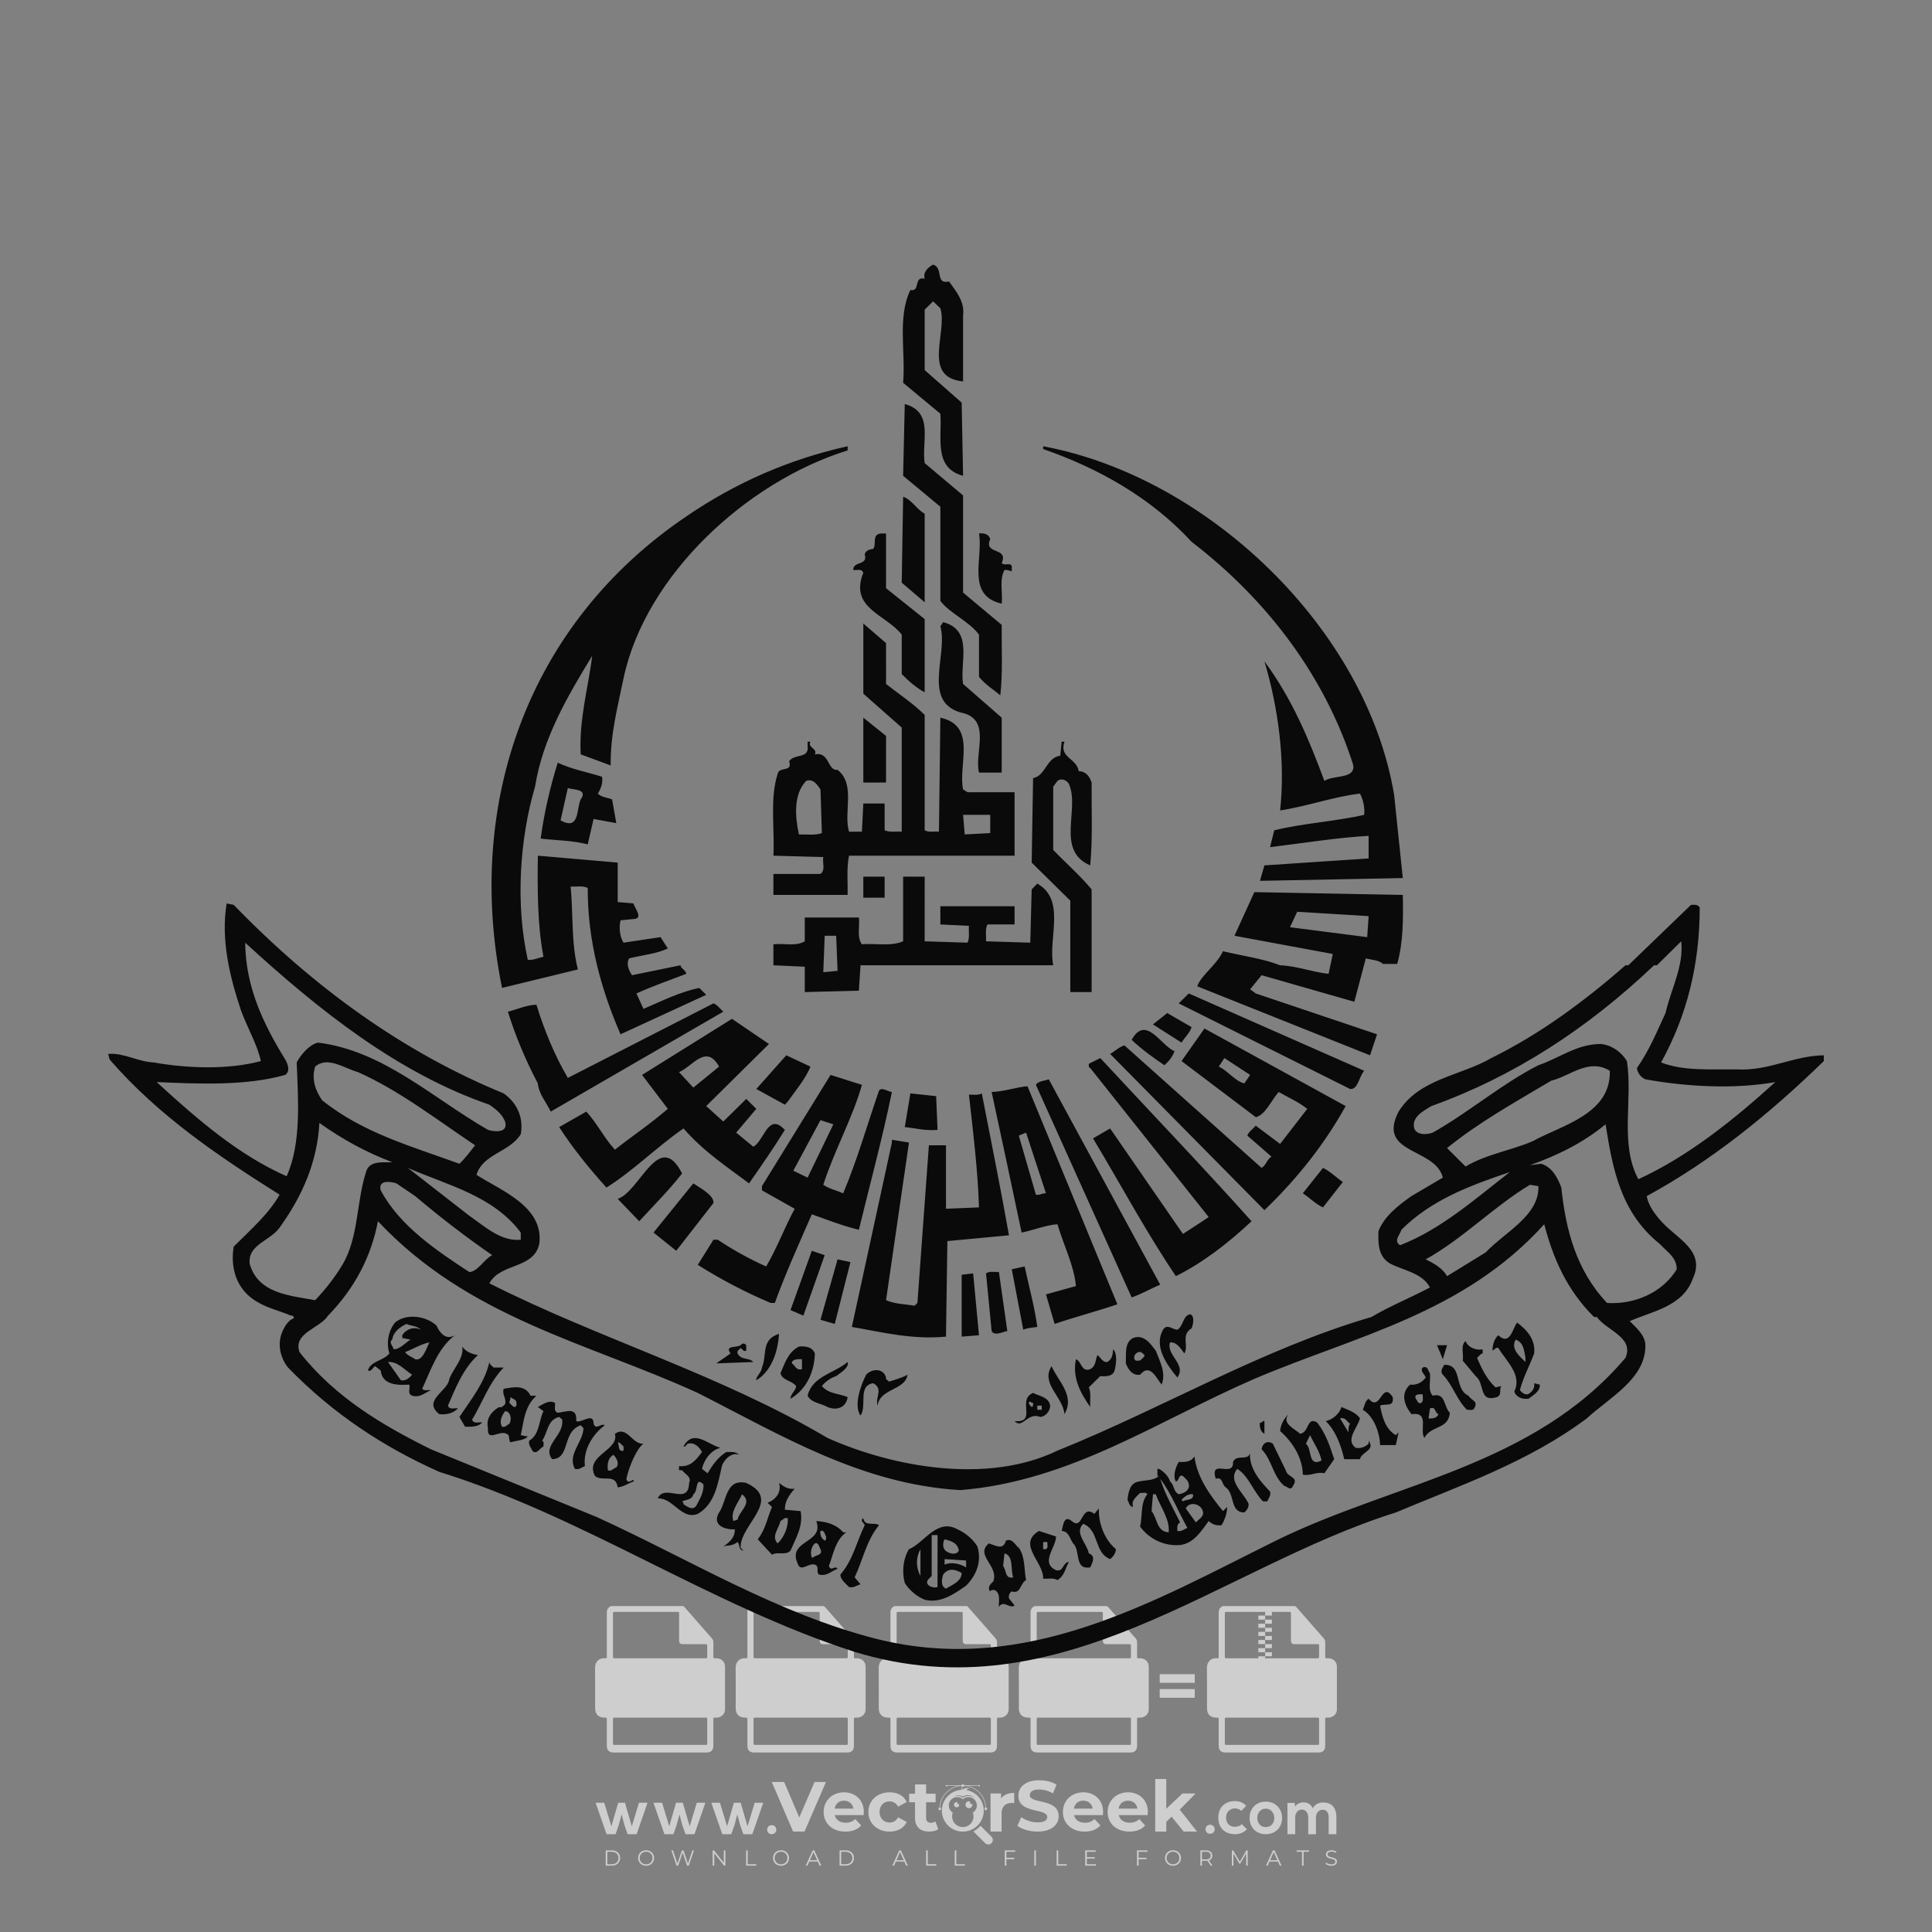 <?xml version="1.0" encoding="iso-8859-1"?>
<!-- Generator: Adobe Illustrator 27.0.0, SVG Export Plug-In . SVG Version: 6.00 Build 0)  -->
<svg version="1.1" id="Layer_1" xmlns="http://www.w3.org/2000/svg" xmlns:xlink="http://www.w3.org/1999/xlink" x="0px" y="0px"
	 viewBox="0 0 500 500" style="enable-background:new 0 0 500 500;" xml:space="preserve">
<rect x="0" y="0" width="500" height="500" fill="#808080" stroke="none"/>
<g id="watermark_1_">
	<g>
		<g id="watermark" style="opacity:0.61;">
			<g>
				<g>
					<g>
						<g>
							<polygon style="fill:#FFFFFF;" points="213.765,461.172 208.204,474.017 205.268,474.017 199.726,461.172 202.938,461.172 
								206.846,470.347 210.81,461.172 							"/>
						</g>
						<g>
							<path style="fill:#FFFFFF;" d="M223.507,469.741h-7.469c0.275,1.23,1.321,1.982,2.826,1.982c1.046,0,1.798-0.312,2.477-0.954
								l1.523,1.651c-0.917,1.046-2.294,1.597-4.074,1.597c-3.413,0-5.634-2.147-5.634-5.083c0-2.954,2.257-5.083,5.267-5.083
								c2.899,0,5.138,1.945,5.138,5.12C223.562,469.191,223.526,469.503,223.507,469.741 M216.002,468.071h4.863
								c-0.202-1.248-1.138-2.055-2.422-2.055C217.139,466.016,216.204,466.805,216.002,468.071"/>
						</g>
						<g>
							<path style="fill:#FFFFFF;" d="M224.735,468.934c0-2.973,2.294-5.083,5.505-5.083c2.074,0,3.707,0.899,4.423,2.514
								l-2.22,1.193c-0.532-0.936-1.321-1.358-2.221-1.358c-1.45,0-2.587,1.009-2.587,2.734c0,1.725,1.138,2.734,2.587,2.734
								c0.899,0,1.688-0.404,2.221-1.358l2.22,1.211c-0.716,1.578-2.349,2.495-4.423,2.495
								C227.029,474.017,224.735,471.907,224.735,468.934"/>
						</g>
						<g>
							<path style="fill:#FFFFFF;" d="M242.828,473.393c-0.587,0.422-1.45,0.624-2.331,0.624c-2.33,0-3.688-1.193-3.688-3.542
								v-4.055h-1.523v-2.202h1.523v-2.404h2.863v2.404h2.459v2.202h-2.459v4.019c0,0.844,0.458,1.303,1.229,1.303
								c0.422,0,0.844-0.128,1.156-0.367L242.828,473.393z"/>
						</g>
					</g>
					<g>
						<path style="fill:#FFFFFF;" d="M262.474,463.997v2.643c-0.238-0.018-0.422-0.037-0.642-0.037
							c-1.578,0-2.624,0.862-2.624,2.753v4.661h-2.863v-9.873h2.734v1.303C259.776,464.493,260.951,463.997,262.474,463.997"/>
					</g>
					<g>
						<path style="fill:#FFFFFF;" d="M263.299,472.53l1.009-2.239c1.083,0.789,2.697,1.339,4.239,1.339
							c1.762,0,2.477-0.587,2.477-1.376c0-2.404-7.469-0.752-7.469-5.524c0-2.184,1.762-4,5.413-4c1.615,0,3.267,0.385,4.459,1.138
							l-0.918,2.257c-1.193-0.679-2.422-1.009-3.56-1.009c-1.761,0-2.44,0.66-2.44,1.468c0,2.367,7.468,0.734,7.468,5.45
							c0,2.147-1.78,3.982-5.45,3.982C266.492,474.017,264.437,473.411,263.299,472.53"/>
					</g>
					<g>
						<path style="fill:#FFFFFF;" d="M285.428,469.741h-7.469c0.275,1.23,1.321,1.982,2.826,1.982c1.046,0,1.798-0.312,2.477-0.954
							l1.523,1.651c-0.918,1.046-2.294,1.597-4.074,1.597c-3.413,0-5.634-2.147-5.634-5.083c0-2.954,2.257-5.083,5.267-5.083
							c2.9,0,5.138,1.945,5.138,5.12C285.484,469.191,285.447,469.503,285.428,469.741 M277.923,468.071h4.863
							c-0.202-1.248-1.138-2.055-2.422-2.055C279.061,466.016,278.125,466.805,277.923,468.071"/>
					</g>
					<g>
						<path style="fill:#FFFFFF;" d="M297.007,469.741h-7.469c0.275,1.23,1.321,1.982,2.826,1.982c1.046,0,1.798-0.312,2.477-0.954
							l1.523,1.651c-0.918,1.046-2.294,1.597-4.074,1.597c-3.413,0-5.634-2.147-5.634-5.083c0-2.954,2.257-5.083,5.267-5.083
							c2.899,0,5.138,1.945,5.138,5.12C297.062,469.191,297.025,469.503,297.007,469.741 M289.501,468.071h4.863
							c-0.202-1.248-1.138-2.055-2.422-2.055C290.639,466.016,289.703,466.805,289.501,468.071"/>
					</g>
					<g>
						<polygon style="fill:#FFFFFF;" points="303.208,470.145 301.831,471.503 301.831,474.017 298.969,474.017 298.969,460.401 
							301.831,460.401 301.831,468.108 306.016,464.144 309.429,464.144 305.318,468.328 309.796,474.017 306.327,474.017 						"/>
					</g>
					<g>
						<path style="fill:#FFFFFF;" d="M256.601,475.359L256.601,475.359l-2.86-2.86c-0.435,0.508-0.953,0.943-1.534,1.284
							c-0.092,0.069-0.186,0.136-0.283,0.199l3.027,3.027c0.456,0.456,1.195,0.456,1.65,0
							C257.057,476.554,257.057,475.815,256.601,475.359"/>
					</g>
					<g>
						<path style="fill:#FFFFFF;" d="M249.984,463.244c0.221-0.173,0.495-0.281,0.797-0.281c0.042,0,0.083,0.002,0.124,0.006
							c-0.214-0.156-0.478-0.249-0.764-0.249c-0.395,0-0.744,0.18-0.981,0.458c-0.051,0-0.1,0.006-0.151,0.008
							c0.039-0.077,0.064-0.162,0.064-0.255c0-0.234-0.143-0.434-0.346-0.519c0.087,0.126,0.138,0.279,0.138,0.445
							c0,0.122-0.031,0.237-0.081,0.341c-2.811,0.201-5.03,2.539-5.03,5.4c0,2.993,2.426,5.42,5.42,5.42
							c2.993,0,5.42-2.426,5.42-5.42C254.595,465.879,252.593,463.635,249.984,463.244 M247.983,464.656
							c0.435,0,0.844,0.112,1.199,0.309c0.374-0.245,0.82-0.387,1.299-0.387c0.711,0,1.348,0.312,1.784,0.806
							c-0.435-0.379-1.004-0.61-1.627-0.61c-0.449,0-0.87,0.12-1.234,0.329c-0.079,0.046-0.156,0.096-0.229,0.15
							c-0.065-0.048-0.133-0.093-0.204-0.134c-0.369-0.219-0.8-0.344-1.26-0.344c-0.3,0-0.588,0.054-0.854,0.152
							C247.196,464.754,247.578,464.656,247.983,464.656 M251.772,469.098c0.115,0.305,0.181,0.634,0.181,0.979
							c0,1.534-1.244,2.777-2.778,2.777c-1.534,0-2.777-1.243-2.777-2.777c0-0.345,0.066-0.674,0.181-0.979
							c-0.62-0.382-1.035-1.064-1.035-1.846c0-1.197,0.971-2.168,2.168-2.168c0.565,0,1.078,0.218,1.463,0.572
							c0.386-0.354,0.899-0.572,1.464-0.572c1.197,0,2.168,0.971,2.168,2.168C252.807,468.034,252.392,468.716,251.772,469.098"/>
					</g>
					<g>
						<path style="fill:#FFFFFF;" d="M251.666,467.061c0,0.497-0.404,0.901-0.901,0.901c-0.497,0-0.901-0.404-0.901-0.901
							s0.404-0.901,0.901-0.901c0.101,0,0.197,0.017,0.287,0.047c-0.03,0.062-0.045,0.132-0.045,0.204
							c0,0.273,0.221,0.494,0.494,0.494c0.05,0,0.099-0.008,0.146-0.022C251.66,466.941,251.666,467,251.666,467.061"/>
					</g>
					<g>
						<path style="fill:#FFFFFF;" d="M248.255,467.061c0,0.376-0.305,0.681-0.681,0.681c-0.376,0-0.681-0.305-0.681-0.681
							s0.305-0.681,0.681-0.681c0.076,0,0.149,0.013,0.217,0.035c-0.023,0.047-0.034,0.1-0.034,0.155
							c0,0.206,0.167,0.374,0.374,0.374c0.038,0,0.075-0.006,0.11-0.017C248.25,466.97,248.255,467.015,248.255,467.061"/>
					</g>
					<g>
						<g>
							<g>
								<rect x="242.908" y="467.83" style="fill:#FFFFFF;" width="0.616" height="0.616"/>
							</g>
							<g>
								<rect x="254.827" y="467.83" style="fill:#FFFFFF;" width="0.616" height="0.616"/>
							</g>
							<g>
								<path style="fill:#FFFFFF;" d="M255.205,468.082h-0.14c0-3.248-2.642-5.89-5.89-5.89c-3.248,0-5.89,2.642-5.89,5.89h-0.14
									c0-1.611,0.627-3.125,1.766-4.264c1.139-1.139,2.653-1.766,4.264-1.766c1.611,0,3.125,0.627,4.264,1.766
									C254.578,464.957,255.205,466.471,255.205,468.082"/>
							</g>
						</g>
						<g>
							<rect x="248.868" y="461.814" style="fill:#FFFFFF;" width="0.616" height="0.616"/>
						</g>
						<g>
							<rect x="244.95" y="462.052" style="fill:#FFFFFF;" width="8.45" height="0.14"/>
						</g>
						<g>
							<path style="fill:#FFFFFF;" d="M245.174,462.15c0,0.108-0.088,0.196-0.196,0.196c-0.108,0-0.196-0.088-0.196-0.196
								c0-0.108,0.088-0.196,0.196-0.196C245.086,461.954,245.174,462.042,245.174,462.15"/>
						</g>
						<g>
							<path style="fill:#FFFFFF;" d="M253.596,462.15c0,0.108-0.088,0.196-0.196,0.196c-0.108,0-0.196-0.088-0.196-0.196
								c0-0.108,0.088-0.196,0.196-0.196C253.509,461.954,253.596,462.042,253.596,462.15"/>
						</g>
					</g>
				</g>
				<g>
					<path style="fill:#FFFFFF;" d="M314.356,473.409c0,1.559-2.364,1.559-2.364,0C311.993,471.851,314.356,471.851,314.356,473.409
						z"/>
				</g>
				<g>
					<g>
						<g>
							<path style="fill:#FFFFFF;" d="M161.739,466.549l1.772,6.088l1.855-6.088h2.215l-2.823,8.14h-2.33l-0.837-2.396l-0.722-2.708
								l-0.722,2.708l-0.837,2.396h-2.33l-2.839-8.14h2.231l1.855,6.088l1.756-6.088H161.739z"/>
						</g>
						<g>
							<path style="fill:#FFFFFF;" d="M176.713,466.549l1.772,6.088l1.855-6.088h2.215l-2.823,8.14h-2.33l-0.837-2.396l-0.722-2.708
								l-0.722,2.708l-0.837,2.396h-2.33l-2.839-8.14h2.231l1.855,6.088l1.756-6.088H176.713z"/>
						</g>
						<g>
							<path style="fill:#FFFFFF;" d="M191.687,466.549l1.772,6.088l1.855-6.088h2.215l-2.823,8.14h-2.33l-0.837-2.396l-0.722-2.708
								l-0.722,2.708l-0.837,2.396h-2.33l-2.839-8.14h2.231l1.855,6.088l1.756-6.088H191.687z"/>
						</g>
					</g>
					<g>
						<path style="fill:#FFFFFF;" d="M200.908,473.52c0,1.559-2.364,1.559-2.364,0C198.545,471.962,200.908,471.962,200.908,473.52z
							"/>
					</g>
					<g>
						<path style="fill:#FFFFFF;" d="M322.71,473.409c-0.935,0.919-1.919,1.28-3.117,1.28c-2.346,0-4.3-1.411-4.3-4.282
							s1.953-4.284,4.3-4.284c1.149,0,2.035,0.329,2.921,1.199l-1.264,1.329c-0.476-0.428-1.066-0.64-1.623-0.64
							c-1.346,0-2.33,0.985-2.33,2.396c0,1.542,1.05,2.362,2.297,2.362c0.64,0,1.28-0.18,1.772-0.672L322.71,473.409z"/>
					</g>
					<g>
						<path style="fill:#FFFFFF;" d="M331.805,470.472c0,2.33-1.591,4.217-4.217,4.217c-2.626,0-4.201-1.887-4.201-4.217
							c0-2.314,1.609-4.217,4.185-4.217C330.149,466.255,331.805,468.158,331.805,470.472z M325.389,470.472
							c0,1.231,0.739,2.38,2.199,2.38c1.46,0,2.199-1.149,2.199-2.38c0-1.215-0.854-2.396-2.199-2.396
							C326.144,468.077,325.389,469.258,325.389,470.472z"/>
					</g>
					<g>
						<path style="fill:#FFFFFF;" d="M338.572,474.689v-4.332c0-1.068-0.559-2.035-1.658-2.035c-1.082,0-1.722,0.967-1.722,2.035
							v4.332h-2.003v-8.107h1.855l0.148,0.985c0.426-0.82,1.362-1.116,2.133-1.116c0.969,0,1.937,0.394,2.396,1.51
							c0.723-1.149,1.658-1.478,2.708-1.478c2.297,0,3.43,1.412,3.43,3.84v4.365h-2.003v-4.365c0-1.066-0.442-1.97-1.526-1.97
							c-1.082,0-1.756,0.935-1.756,2.003v4.332H338.572z"/>
					</g>
				</g>
			</g>
		</g>
		<g style="opacity:0.61;">
			<g>
				<g>
					<path style="fill:#FFFFFF;" d="M345.988,431.299c-0.006-1.224-0.959-2.121-2.189-2.14c-0.924-0.014-0.832,0.12-0.834-0.867
						c-0.003-1.097-0.007-2.194,0.003-3.292c0.003-0.379-0.112-0.691-0.362-0.976c-2.342-2.668-4.678-5.342-7.019-8.011
						c-0.12-0.137-0.275-0.244-0.414-0.366c-6.214,0-12.427,0-18.641,0c-0.794,0.293-1.14,0.868-1.138,1.709
						c0.01,3.748,0.004,7.496,0.004,11.243c0,0.556-0.003,0.589-0.55,0.551c-1.497-0.102-2.516,0.986-2.497,2.492
						c0.044,3.476,0.013,6.953,0.014,10.429c0.001,1.58,0.867,2.443,2.45,2.449c0.582,0.002,0.582,0.002,0.582,0.6
						c0,2.219-0.001,4.438,0.001,6.657c0.001,1.192,0.58,1.771,1.768,1.771c8.013,0.001,16.027,0.001,24.04,0
						c1.168,0,1.755-0.583,1.757-1.745c0.002-2.256,0-4.512,0.001-6.768c0-0.512,0.002-0.511,0.52-0.515
						c0.271-0.002,0.541,0.008,0.809-0.058c0.996-0.246,1.69-1.044,1.694-2.069C346.003,438.696,346.005,434.997,345.988,431.299z
						 M317.537,417.162c5.337,0,10.674,0,16.01,0c0.548,0,0.554,0.007,0.554,0.561c0.001,2.243-0.001,4.486,0.001,6.73
						c0.001,0.811,0.249,1.059,1.06,1.059c1.91,0.001,3.821,0,5.731,0.001c0.458,0,0.479,0.021,0.481,0.483
						c0.003,0.887,0.002,1.775,0,2.662c-0.001,0.477-0.024,0.498-0.504,0.499c-3.895,0.001-7.79,0-11.684,0
						c-3.882,0-7.765,0-11.647,0c-0.55,0-0.552-0.001-0.552-0.561c-0.001-3.624-0.001-7.247,0-10.871
						C316.987,417.166,316.991,417.162,317.537,417.162z M340.822,451.579c-3.883,0.001-7.766,0-11.65,0c-3.871,0-7.742,0-11.613,0
						c-0.572,0-0.574-0.002-0.574-0.579c-0.001-1.997-0.001-3.994,0.001-5.991c0-0.464,0.023-0.486,0.478-0.487
						c7.803-0.001,15.607-0.001,23.41,0c0.478,0,0.499,0.02,0.499,0.503c0.002,1.997,0.001,3.994,0,5.991
						C341.375,451.574,341.37,451.579,340.822,451.579z"/>
				</g>
				<g>
					<g>
						<rect x="327.418" y="417.053" style="fill:#FFFFFF;" width="1.757" height="1.054"/>
					</g>
					<g>
						<rect x="325.662" y="418.107" style="fill:#FFFFFF;" width="1.757" height="1.054"/>
					</g>
					<g>
						<rect x="327.418" y="419.161" style="fill:#FFFFFF;" width="1.757" height="1.054"/>
					</g>
					<g>
						<rect x="325.662" y="420.215" style="fill:#FFFFFF;" width="1.757" height="1.054"/>
					</g>
					<g>
						<rect x="327.418" y="421.269" style="fill:#FFFFFF;" width="1.757" height="1.054"/>
					</g>
					<g>
						<rect x="325.662" y="422.323" style="fill:#FFFFFF;" width="1.757" height="1.054"/>
					</g>
					<g>
						<rect x="327.418" y="423.378" style="fill:#FFFFFF;" width="1.757" height="1.054"/>
					</g>
					<g>
						<rect x="325.662" y="424.432" style="fill:#FFFFFF;" width="1.757" height="1.054"/>
					</g>
					<g>
						<rect x="327.418" y="425.486" style="fill:#FFFFFF;" width="1.757" height="1.054"/>
					</g>
					<g>
						<rect x="325.662" y="426.54" style="fill:#FFFFFF;" width="1.757" height="1.054"/>
					</g>
					<g>
						<rect x="327.418" y="427.594" style="fill:#FFFFFF;" width="1.757" height="1.054"/>
					</g>
					<g>
						<rect x="325.662" y="428.648" style="fill:#FFFFFF;" width="1.757" height="1.054"/>
					</g>
				</g>
			</g>
			<g>
				<path style="fill:#FFFFFF;" d="M187.637,431.299c-0.006-1.224-0.959-2.121-2.189-2.14c-0.924-0.014-0.832,0.12-0.834-0.867
					c-0.003-1.097-0.007-2.194,0.003-3.292c0.003-0.379-0.112-0.691-0.362-0.976c-2.342-2.668-4.678-5.342-7.019-8.011
					c-0.12-0.137-0.275-0.244-0.414-0.366c-6.214,0-12.427,0-18.641,0c-0.794,0.293-1.14,0.868-1.138,1.709
					c0.01,3.748,0.004,7.496,0.004,11.243c0,0.556-0.003,0.589-0.55,0.551c-1.497-0.102-2.516,0.986-2.497,2.492
					c0.044,3.476,0.013,6.953,0.014,10.429c0.001,1.58,0.867,2.443,2.45,2.449c0.582,0.002,0.582,0.002,0.582,0.6
					c0,2.219-0.001,4.438,0.001,6.657c0.001,1.192,0.58,1.771,1.768,1.771c8.013,0.001,16.027,0.001,24.04,0
					c1.168,0,1.755-0.583,1.757-1.745c0.002-2.256,0-4.512,0.001-6.768c0-0.512,0.002-0.511,0.52-0.515
					c0.271-0.002,0.541,0.008,0.809-0.058c0.996-0.246,1.69-1.044,1.694-2.069C187.652,438.696,187.655,434.997,187.637,431.299z
					 M159.187,417.162c5.337,0,10.674,0,16.01,0c0.548,0,0.554,0.007,0.554,0.561c0.001,2.243-0.001,4.486,0.001,6.73
					c0.001,0.811,0.249,1.059,1.06,1.059c1.91,0.001,3.821,0,5.731,0.001c0.458,0,0.479,0.021,0.481,0.483
					c0.003,0.887,0.002,1.775,0,2.662c-0.001,0.477-0.024,0.498-0.504,0.499c-3.895,0.001-7.79,0-11.684,0
					c-3.882,0-7.765,0-11.647,0c-0.55,0-0.552-0.001-0.552-0.561c-0.001-3.624-0.001-7.247,0-10.871
					C158.636,417.166,158.64,417.162,159.187,417.162z M182.472,451.579c-3.883,0.001-7.766,0-11.65,0c-3.871,0-7.742,0-11.613,0
					c-0.572,0-0.574-0.002-0.574-0.579c-0.001-1.997-0.001-3.994,0.001-5.991c0-0.464,0.023-0.486,0.478-0.487
					c7.803-0.001,15.607-0.001,23.41,0c0.478,0,0.499,0.02,0.499,0.503c0.002,1.997,0.001,3.994,0,5.991
					C183.024,451.574,183.019,451.579,182.472,451.579z"/>
			</g>
			<g>
				<path style="fill:#FFFFFF;" d="M159.779,440.669v-7.897h2.779c0.375,0,0.726,0.061,1.053,0.182
					c0.327,0.121,0.612,0.292,0.855,0.513c0.242,0.221,0.434,0.483,0.573,0.789c0.14,0.305,0.21,0.642,0.21,1.009
					c0,0.375-0.07,0.715-0.21,1.02c-0.14,0.305-0.331,0.568-0.573,0.789c-0.243,0.221-0.528,0.392-0.855,0.513
					c-0.327,0.121-0.678,0.182-1.053,0.182h-1.29v2.901H159.779z M162.58,436.356c0.39,0,0.684-0.111,0.882-0.331
					c0.199-0.22,0.298-0.474,0.298-0.761c0-0.14-0.024-0.276-0.072-0.408c-0.048-0.132-0.121-0.248-0.221-0.347
					c-0.099-0.099-0.223-0.178-0.37-0.237c-0.147-0.059-0.32-0.089-0.518-0.089h-1.312v2.173H162.58z"/>
				<path style="fill:#FFFFFF;" d="M166.308,432.771h1.731l3.177,5.294h0.088l-0.088-1.522v-3.772h1.478v7.897h-1.566l-3.353-5.592
					h-0.088l0.088,1.522v4.07h-1.467V432.771z"/>
				<path style="fill:#FFFFFF;" d="M177.922,436.334h3.872c0.022,0.089,0.04,0.195,0.055,0.32c0.014,0.125,0.022,0.25,0.022,0.375
					c0,0.507-0.077,0.985-0.231,1.434c-0.154,0.449-0.397,0.849-0.728,1.202c-0.353,0.375-0.776,0.666-1.268,0.871
					c-0.493,0.206-1.055,0.309-1.688,0.309c-0.574,0-1.114-0.103-1.622-0.309c-0.507-0.206-0.948-0.492-1.323-0.86
					c-0.375-0.367-0.673-0.803-0.894-1.307c-0.221-0.504-0.331-1.053-0.331-1.649c0-0.595,0.11-1.145,0.331-1.649
					c0.221-0.504,0.518-0.939,0.894-1.307c0.375-0.367,0.816-0.654,1.323-0.86c0.507-0.206,1.048-0.309,1.622-0.309
					c0.64,0,1.211,0.11,1.715,0.331c0.504,0.221,0.935,0.526,1.296,0.915l-1.025,1.004c-0.258-0.272-0.544-0.48-0.861-0.623
					c-0.316-0.143-0.695-0.215-1.136-0.215c-0.361,0-0.703,0.065-1.026,0.193c-0.324,0.129-0.607,0.311-0.85,0.546
					c-0.242,0.235-0.436,0.52-0.579,0.855c-0.143,0.335-0.215,0.708-0.215,1.119c0,0.412,0.072,0.785,0.215,1.12
					c0.143,0.335,0.338,0.62,0.584,0.855c0.246,0.235,0.531,0.418,0.855,0.546c0.323,0.129,0.669,0.193,1.037,0.193
					c0.419,0,0.773-0.061,1.064-0.182c0.29-0.121,0.538-0.278,0.744-0.469c0.148-0.132,0.275-0.3,0.381-0.502
					c0.106-0.202,0.189-0.428,0.248-0.678h-2.482V436.334z"/>
			</g>
			<g>
				<path style="fill:#FFFFFF;" d="M224.019,431.299c-0.006-1.224-0.959-2.121-2.189-2.14c-0.924-0.014-0.832,0.12-0.834-0.867
					c-0.003-1.097-0.007-2.194,0.003-3.292c0.003-0.379-0.112-0.691-0.362-0.976c-2.342-2.668-4.678-5.342-7.019-8.011
					c-0.12-0.137-0.275-0.244-0.414-0.366c-6.214,0-12.427,0-18.641,0c-0.794,0.293-1.14,0.868-1.138,1.709
					c0.01,3.748,0.004,7.496,0.004,11.243c0,0.556-0.003,0.589-0.55,0.551c-1.497-0.102-2.516,0.986-2.497,2.492
					c0.044,3.476,0.013,6.953,0.014,10.429c0.001,1.58,0.867,2.443,2.45,2.449c0.582,0.002,0.582,0.002,0.582,0.6
					c0,2.219-0.001,4.438,0.001,6.657c0.001,1.192,0.58,1.771,1.768,1.771c8.013,0.001,16.027,0.001,24.04,0
					c1.168,0,1.755-0.583,1.757-1.745c0.002-2.256,0-4.512,0.001-6.768c0-0.512,0.002-0.511,0.52-0.515
					c0.271-0.002,0.541,0.008,0.809-0.058c0.997-0.246,1.69-1.044,1.694-2.069C224.034,438.696,224.036,434.997,224.019,431.299z
					 M195.568,417.162c5.337,0,10.674,0,16.01,0c0.548,0,0.554,0.007,0.554,0.561c0.001,2.243-0.001,4.486,0.001,6.73
					c0.001,0.811,0.249,1.059,1.06,1.059c1.91,0.001,3.821,0,5.731,0.001c0.458,0,0.479,0.021,0.481,0.483
					c0.003,0.887,0.002,1.775,0,2.662c-0.001,0.477-0.024,0.498-0.504,0.499c-3.895,0.001-7.79,0-11.684,0
					c-3.882,0-7.765,0-11.647,0c-0.55,0-0.552-0.001-0.552-0.561c-0.001-3.624-0.001-7.247,0-10.871
					C195.018,417.166,195.022,417.162,195.568,417.162z M218.854,451.579c-3.883,0.001-7.766,0-11.65,0c-3.871,0-7.742,0-11.613,0
					c-0.572,0-0.574-0.002-0.574-0.579c-0.001-1.997-0.001-3.994,0.001-5.991c0-0.464,0.023-0.486,0.478-0.487
					c7.803-0.001,15.607-0.001,23.41,0c0.478,0,0.499,0.02,0.499,0.503c0.002,1.997,0.001,3.994,0,5.991
					C219.406,451.574,219.401,451.579,218.854,451.579z"/>
			</g>
			<g>
				<path style="fill:#FFFFFF;" d="M205.111,432.771h1.699l2.967,7.897h-1.644l-0.651-1.886h-3.044l-0.651,1.886h-1.643
					L205.111,432.771z M206.997,437.415l-0.706-1.974l-0.287-0.96h-0.088l-0.287,0.96l-0.706,1.974H206.997z"/>
				<path style="fill:#FFFFFF;" d="M211.331,434.536c-0.125,0-0.245-0.024-0.359-0.072c-0.114-0.048-0.213-0.114-0.298-0.199
					c-0.084-0.084-0.151-0.182-0.198-0.292c-0.048-0.11-0.072-0.232-0.072-0.364s0.024-0.254,0.072-0.364
					c0.048-0.11,0.114-0.208,0.198-0.292c0.084-0.084,0.184-0.151,0.298-0.198c0.114-0.048,0.233-0.072,0.359-0.072
					c0.257,0,0.478,0.09,0.662,0.27c0.184,0.181,0.276,0.399,0.276,0.656s-0.092,0.476-0.276,0.656
					C211.809,434.446,211.589,434.536,211.331,434.536z M210.615,440.669v-5.404h1.445v5.404H210.615z"/>
			</g>
			<g>
				<path style="fill:#FFFFFF;" d="M261.044,431.299c-0.006-1.224-0.959-2.121-2.189-2.14c-0.924-0.014-0.832,0.12-0.834-0.867
					c-0.003-1.097-0.007-2.194,0.003-3.292c0.003-0.379-0.112-0.691-0.362-0.976c-2.342-2.668-4.678-5.342-7.019-8.011
					c-0.12-0.137-0.275-0.244-0.414-0.366c-6.214,0-12.427,0-18.641,0c-0.794,0.293-1.14,0.868-1.138,1.709
					c0.01,3.748,0.004,7.496,0.004,11.243c0,0.556-0.003,0.589-0.55,0.551c-1.497-0.102-2.516,0.986-2.497,2.492
					c0.044,3.476,0.013,6.953,0.014,10.429c0.001,1.58,0.867,2.443,2.45,2.449c0.582,0.002,0.582,0.002,0.582,0.6
					c0,2.219-0.001,4.438,0.001,6.657c0.001,1.192,0.58,1.771,1.768,1.771c8.013,0.001,16.027,0.001,24.04,0
					c1.168,0,1.755-0.583,1.757-1.745c0.002-2.256,0-4.512,0.001-6.768c0-0.512,0.002-0.511,0.52-0.515
					c0.271-0.002,0.541,0.008,0.809-0.058c0.996-0.246,1.69-1.044,1.694-2.069C261.059,438.696,261.061,434.997,261.044,431.299z
					 M232.593,417.162c5.337,0,10.674,0,16.01,0c0.548,0,0.554,0.007,0.554,0.561c0.001,2.243-0.001,4.486,0.001,6.73
					c0.001,0.811,0.249,1.059,1.06,1.059c1.91,0.001,3.821,0,5.731,0.001c0.458,0,0.479,0.021,0.481,0.483
					c0.003,0.887,0.002,1.775,0,2.662c-0.001,0.477-0.024,0.498-0.504,0.499c-3.895,0.001-7.79,0-11.684,0
					c-3.882,0-7.765,0-11.647,0c-0.55,0-0.552-0.001-0.552-0.561c-0.001-3.624-0.001-7.247,0-10.871
					C232.042,417.166,232.047,417.162,232.593,417.162z M255.878,451.579c-3.883,0.001-7.766,0-11.65,0c-3.871,0-7.742,0-11.613,0
					c-0.572,0-0.574-0.002-0.574-0.579c-0.001-1.997-0.001-3.994,0.001-5.991c0-0.464,0.023-0.486,0.478-0.487
					c7.803-0.001,15.607-0.001,23.41,0c0.478,0,0.499,0.02,0.499,0.503c0.002,1.997,0.001,3.994,0,5.991
					C256.431,451.574,256.426,451.579,255.878,451.579z"/>
			</g>
			<g>
				<path style="fill:#FFFFFF;" d="M236.361,440.845c-0.338,0-0.662-0.048-0.971-0.143c-0.309-0.095-0.592-0.239-0.849-0.43
					c-0.257-0.191-0.481-0.425-0.673-0.7c-0.191-0.276-0.342-0.597-0.452-0.965l1.401-0.551c0.103,0.397,0.283,0.726,0.54,0.987
					c0.257,0.261,0.596,0.392,1.015,0.392c0.154,0,0.303-0.02,0.447-0.061c0.143-0.04,0.272-0.099,0.386-0.176
					s0.204-0.175,0.27-0.292c0.066-0.118,0.099-0.254,0.099-0.408c0-0.147-0.026-0.279-0.077-0.397
					c-0.051-0.117-0.138-0.227-0.259-0.331c-0.121-0.103-0.28-0.202-0.475-0.298c-0.195-0.095-0.435-0.195-0.722-0.298l-0.485-0.176
					c-0.213-0.073-0.429-0.173-0.645-0.298c-0.217-0.125-0.413-0.276-0.59-0.452c-0.177-0.176-0.322-0.384-0.436-0.623
					c-0.114-0.239-0.171-0.509-0.171-0.81c0-0.309,0.06-0.597,0.182-0.866c0.121-0.268,0.294-0.503,0.518-0.706
					c0.224-0.202,0.492-0.36,0.805-0.474s0.66-0.171,1.042-0.171c0.397,0,0.74,0.053,1.031,0.16
					c0.291,0.107,0.537,0.243,0.739,0.408c0.202,0.165,0.366,0.348,0.491,0.546c0.125,0.199,0.217,0.386,0.276,0.563l-1.312,0.551
					c-0.074-0.221-0.208-0.419-0.402-0.596c-0.195-0.176-0.462-0.265-0.8-0.265c-0.324,0-0.592,0.075-0.805,0.226
					c-0.213,0.151-0.32,0.348-0.32,0.59c0,0.235,0.103,0.436,0.309,0.601c0.206,0.165,0.533,0.325,0.982,0.48l0.497,0.165
					c0.316,0.111,0.605,0.237,0.866,0.381c0.261,0.143,0.485,0.314,0.673,0.513c0.187,0.199,0.331,0.425,0.43,0.678
					c0.1,0.254,0.149,0.546,0.149,0.877c0,0.412-0.083,0.767-0.248,1.064c-0.165,0.298-0.377,0.542-0.634,0.734
					c-0.258,0.191-0.548,0.335-0.872,0.43C236.986,440.797,236.67,440.845,236.361,440.845z"/>
				<path style="fill:#FFFFFF;" d="M239.516,432.771h1.61l1.633,4.754l0.287,1.015h0.088l0.309-1.015l1.699-4.754h1.61l-2.879,7.897
					h-1.566L239.516,432.771z"/>
				<path style="fill:#FFFFFF;" d="M251.097,436.334h3.871c0.022,0.089,0.04,0.195,0.055,0.32c0.015,0.125,0.023,0.25,0.023,0.375
					c0,0.507-0.078,0.985-0.232,1.434c-0.154,0.449-0.397,0.849-0.728,1.202c-0.353,0.375-0.775,0.666-1.268,0.871
					c-0.493,0.206-1.055,0.309-1.688,0.309c-0.574,0-1.114-0.103-1.621-0.309c-0.507-0.206-0.949-0.492-1.324-0.86
					c-0.375-0.367-0.673-0.803-0.894-1.307c-0.22-0.504-0.331-1.053-0.331-1.649c0-0.595,0.11-1.145,0.331-1.649
					c0.221-0.504,0.518-0.939,0.894-1.307c0.375-0.367,0.816-0.654,1.324-0.86c0.507-0.206,1.047-0.309,1.621-0.309
					c0.64,0,1.211,0.11,1.715,0.331c0.504,0.221,0.936,0.526,1.296,0.915l-1.026,1.004c-0.257-0.272-0.544-0.48-0.861-0.623
					c-0.316-0.143-0.694-0.215-1.136-0.215c-0.36,0-0.702,0.065-1.026,0.193c-0.323,0.129-0.607,0.311-0.849,0.546
					c-0.243,0.235-0.436,0.52-0.579,0.855c-0.143,0.335-0.215,0.708-0.215,1.119c0,0.412,0.072,0.785,0.215,1.12
					c0.143,0.335,0.338,0.62,0.585,0.855c0.246,0.235,0.531,0.418,0.854,0.546c0.324,0.129,0.669,0.193,1.037,0.193
					c0.419,0,0.774-0.061,1.064-0.182c0.29-0.121,0.539-0.278,0.745-0.469c0.147-0.132,0.274-0.3,0.38-0.502
					c0.107-0.202,0.189-0.428,0.248-0.678h-2.482V436.334z"/>
			</g>
			<g>
				<path style="fill:#FFFFFF;" d="M297.3,431.299c-0.006-1.224-0.959-2.121-2.189-2.14c-0.924-0.014-0.832,0.12-0.834-0.867
					c-0.003-1.097-0.007-2.194,0.003-3.292c0.003-0.379-0.112-0.691-0.362-0.976c-2.342-2.668-4.678-5.342-7.019-8.011
					c-0.12-0.137-0.275-0.244-0.414-0.366c-6.214,0-12.427,0-18.641,0c-0.794,0.293-1.14,0.868-1.138,1.709
					c0.01,3.748,0.004,7.496,0.004,11.243c0,0.556-0.003,0.589-0.55,0.551c-1.497-0.102-2.516,0.986-2.497,2.492
					c0.044,3.476,0.013,6.953,0.014,10.429c0.001,1.58,0.867,2.443,2.45,2.449c0.582,0.002,0.582,0.002,0.582,0.6
					c0,2.219-0.001,4.438,0.001,6.657c0.001,1.192,0.58,1.771,1.768,1.771c8.013,0.001,16.027,0.001,24.04,0
					c1.168,0,1.755-0.583,1.757-1.745c0.002-2.256,0-4.512,0.001-6.768c0-0.512,0.002-0.511,0.52-0.515
					c0.271-0.002,0.541,0.008,0.809-0.058c0.996-0.246,1.69-1.044,1.694-2.069C297.315,438.696,297.318,434.997,297.3,431.299z
					 M268.85,417.162c5.337,0,10.674,0,16.01,0c0.548,0,0.554,0.007,0.554,0.561c0.001,2.243-0.001,4.486,0.001,6.73
					c0.001,0.811,0.249,1.059,1.06,1.059c1.91,0.001,3.821,0,5.731,0.001c0.458,0,0.479,0.021,0.481,0.483
					c0.003,0.887,0.002,1.775,0,2.662c-0.001,0.477-0.024,0.498-0.504,0.499c-3.895,0.001-7.79,0-11.684,0
					c-3.882,0-7.765,0-11.647,0c-0.55,0-0.552-0.001-0.552-0.561c-0.001-3.624-0.001-7.247,0-10.871
					C268.299,417.166,268.303,417.162,268.85,417.162z M292.135,451.579c-3.883,0.001-7.766,0-11.65,0c-3.871,0-7.742,0-11.613,0
					c-0.572,0-0.574-0.002-0.574-0.579c-0.001-1.997-0.001-3.994,0.001-5.991c0-0.464,0.023-0.486,0.478-0.487
					c7.803-0.001,15.607-0.001,23.41,0c0.478,0,0.499,0.02,0.499,0.503c0.001,1.997,0.001,3.994,0,5.991
					C292.687,451.574,292.682,451.579,292.135,451.579z"/>
			</g>
			<g>
				<path style="fill:#FFFFFF;" d="M272.966,434.183v1.831h3.165v1.412h-3.165v1.831h3.518v1.412h-5.007v-7.897h5.007v1.412H272.966
					z"/>
				<path style="fill:#FFFFFF;" d="M277.852,440.669v-7.897h2.779c0.375,0,0.726,0.061,1.053,0.182
					c0.327,0.121,0.612,0.292,0.855,0.513c0.243,0.221,0.434,0.483,0.574,0.789c0.14,0.305,0.209,0.642,0.209,1.009
					c0,0.375-0.07,0.715-0.209,1.02c-0.14,0.305-0.331,0.568-0.574,0.789c-0.243,0.221-0.528,0.392-0.855,0.513
					c-0.327,0.121-0.678,0.182-1.053,0.182h-1.29v2.901H277.852z M280.653,436.356c0.389,0,0.684-0.111,0.882-0.331
					c0.199-0.22,0.298-0.474,0.298-0.761c0-0.14-0.024-0.276-0.072-0.408c-0.048-0.132-0.121-0.248-0.221-0.347
					c-0.099-0.099-0.222-0.178-0.37-0.237c-0.147-0.059-0.32-0.089-0.518-0.089h-1.312v2.173H280.653z"/>
				<path style="fill:#FFFFFF;" d="M286.797,440.845c-0.338,0-0.662-0.048-0.971-0.143c-0.309-0.095-0.592-0.239-0.849-0.43
					c-0.257-0.191-0.482-0.425-0.673-0.7c-0.191-0.276-0.342-0.597-0.452-0.965l1.401-0.551c0.103,0.397,0.283,0.726,0.541,0.987
					c0.257,0.261,0.595,0.392,1.015,0.392c0.154,0,0.303-0.02,0.447-0.061c0.143-0.04,0.272-0.099,0.386-0.176
					c0.114-0.077,0.204-0.175,0.27-0.292c0.066-0.118,0.1-0.254,0.1-0.408c0-0.147-0.026-0.279-0.077-0.397
					c-0.051-0.117-0.138-0.227-0.259-0.331c-0.121-0.103-0.279-0.202-0.474-0.298c-0.195-0.095-0.436-0.195-0.723-0.298
					l-0.485-0.176c-0.213-0.073-0.428-0.173-0.645-0.298c-0.217-0.125-0.414-0.276-0.59-0.452c-0.176-0.176-0.322-0.384-0.436-0.623
					c-0.114-0.239-0.171-0.509-0.171-0.81c0-0.309,0.061-0.597,0.182-0.866c0.121-0.268,0.294-0.503,0.518-0.706
					c0.224-0.202,0.493-0.36,0.805-0.474c0.312-0.114,0.66-0.171,1.042-0.171c0.397,0,0.741,0.053,1.031,0.16
					c0.29,0.107,0.537,0.243,0.739,0.408c0.202,0.165,0.365,0.348,0.491,0.546c0.125,0.199,0.217,0.386,0.276,0.563l-1.312,0.551
					c-0.074-0.221-0.208-0.419-0.403-0.596c-0.195-0.176-0.462-0.265-0.799-0.265c-0.324,0-0.592,0.075-0.805,0.226
					c-0.213,0.151-0.32,0.348-0.32,0.59c0,0.235,0.103,0.436,0.309,0.601c0.206,0.165,0.533,0.325,0.982,0.48l0.496,0.165
					c0.316,0.111,0.605,0.237,0.866,0.381c0.261,0.143,0.485,0.314,0.673,0.513c0.187,0.199,0.331,0.425,0.43,0.678
					c0.099,0.254,0.149,0.546,0.149,0.877c0,0.412-0.083,0.767-0.248,1.064c-0.165,0.298-0.377,0.542-0.634,0.734
					c-0.258,0.191-0.548,0.335-0.872,0.43C287.422,440.797,287.105,440.845,286.797,440.845z"/>
			</g>
			<g>
				<path style="fill:#FFFFFF;" d="M321.394,439.168l4.004-4.985h-3.827v-1.412h5.559v1.5l-3.96,4.985h4.004v1.412h-5.779V439.168z"
					/>
				<path style="fill:#FFFFFF;" d="M328.409,432.771h1.489v7.897h-1.489V432.771z"/>
				<path style="fill:#FFFFFF;" d="M331.486,440.669v-7.897h2.779c0.375,0,0.726,0.061,1.053,0.182
					c0.327,0.121,0.612,0.292,0.855,0.513s0.434,0.483,0.574,0.789c0.14,0.305,0.209,0.642,0.209,1.009
					c0,0.375-0.07,0.715-0.209,1.02c-0.14,0.305-0.331,0.568-0.574,0.789c-0.243,0.221-0.528,0.392-0.855,0.513
					c-0.327,0.121-0.678,0.182-1.053,0.182h-1.29v2.901H331.486z M334.288,436.356c0.389,0,0.684-0.111,0.882-0.331
					c0.199-0.22,0.298-0.474,0.298-0.761c0-0.14-0.024-0.276-0.072-0.408c-0.048-0.132-0.121-0.248-0.221-0.347
					c-0.099-0.099-0.222-0.178-0.37-0.237c-0.147-0.059-0.32-0.089-0.518-0.089h-1.312v2.173H334.288z"/>
			</g>
		</g>
		<g style="opacity:0.61;">
			<path style="fill:#FFFFFF;" d="M300.133,433.27h9.067v2.242h-9.067V433.27z M300.133,437.136h9.067v2.243h-9.067V437.136z"/>
		</g>
	</g>
	<g style="opacity:0.61;">
		<path style="fill:#FFFFFF;" d="M156.756,478.878h1.607c1.263,0,2.114,0.812,2.114,1.974c0,1.161-0.851,1.973-2.114,1.973h-1.607
			V478.878z M158.34,482.464c1.049,0,1.725-0.665,1.725-1.612c0-0.947-0.677-1.613-1.725-1.613h-1.167v3.225H158.34z"/>
		<path style="fill:#FFFFFF;" d="M165.139,480.851c0-1.15,0.879-2.007,2.075-2.007c1.184,0,2.069,0.851,2.069,2.007
			c0,1.156-0.885,2.007-2.069,2.007C166.019,482.858,165.139,482.002,165.139,480.851z M168.866,480.851
			c0-0.942-0.705-1.635-1.652-1.635c-0.953,0-1.663,0.693-1.663,1.635c0,0.941,0.71,1.635,1.663,1.635
			C168.162,482.486,168.866,481.793,168.866,480.851z"/>
		<path style="fill:#FFFFFF;" d="M179.596,478.878l-1.331,3.947h-0.44l-1.156-3.366l-1.161,3.366h-0.434l-1.331-3.947h0.429
			l1.139,3.394l1.178-3.394h0.389l1.161,3.411l1.156-3.411H179.596z"/>
		<path style="fill:#FFFFFF;" d="M187.731,478.878v3.947h-0.344l-2.537-3.202v3.202h-0.417v-3.947h0.344l2.543,3.203v-3.203H187.731
			z"/>
		<path style="fill:#FFFFFF;" d="M193.093,478.878h0.417v3.586h2.21v0.361h-2.627V478.878z"/>
		<path style="fill:#FFFFFF;" d="M200.061,480.851c0-1.15,0.879-2.007,2.075-2.007c1.184,0,2.069,0.851,2.069,2.007
			c0,1.156-0.885,2.007-2.069,2.007C200.941,482.858,200.061,482.002,200.061,480.851z M203.788,480.851
			c0-0.942-0.705-1.635-1.652-1.635c-0.953,0-1.663,0.693-1.663,1.635c0,0.941,0.71,1.635,1.663,1.635
			C203.083,482.486,203.788,481.793,203.788,480.851z"/>
		<path style="fill:#FFFFFF;" d="M211.636,481.77h-2.199l-0.474,1.054h-0.434l1.804-3.947h0.412l1.804,3.947h-0.44L211.636,481.77z
			 M211.484,481.432l-0.947-2.12l-0.947,2.12H211.484z"/>
		<path style="fill:#FFFFFF;" d="M217.28,478.878h1.607c1.263,0,2.114,0.812,2.114,1.974c0,1.161-0.851,1.973-2.114,1.973h-1.607
			V478.878z M218.864,482.464c1.049,0,1.725-0.665,1.725-1.612c0-0.947-0.677-1.613-1.725-1.613h-1.167v3.225H218.864z"/>
		<path style="fill:#FFFFFF;" d="M234.041,481.77h-2.199l-0.474,1.054h-0.434l1.804-3.947h0.412l1.804,3.947h-0.44L234.041,481.77z
			 M233.889,481.432l-0.947-2.12l-0.947,2.12H233.889z"/>
		<path style="fill:#FFFFFF;" d="M239.685,478.878h0.417v3.586h2.21v0.361h-2.627V478.878z"/>
		<path style="fill:#FFFFFF;" d="M247.082,478.878h0.417v3.586h2.21v0.361h-2.627V478.878z"/>
		<path style="fill:#FFFFFF;" d="M260.449,479.239v1.551h2.041v0.361h-2.041v1.675h-0.417v-3.947h2.706v0.361H260.449z"/>
		<path style="fill:#FFFFFF;" d="M267.678,478.878h0.417v3.947h-0.417V478.878z"/>
		<path style="fill:#FFFFFF;" d="M273.456,478.878h0.417v3.586h2.21v0.361h-2.627V478.878z"/>
		<path style="fill:#FFFFFF;" d="M283.644,482.464v0.361h-2.791v-3.947h2.706v0.361h-2.289v1.404h2.041v0.355h-2.041v1.466H283.644z
			"/>
		<path style="fill:#FFFFFF;" d="M294.672,479.239v1.551h2.041v0.361h-2.041v1.675h-0.417v-3.947h2.706v0.361H294.672z"/>
		<path style="fill:#FFFFFF;" d="M301.5,480.851c0-1.15,0.879-2.007,2.075-2.007c1.184,0,2.069,0.851,2.069,2.007
			c0,1.156-0.885,2.007-2.069,2.007C302.379,482.858,301.5,482.002,301.5,480.851z M305.226,480.851
			c0-0.942-0.705-1.635-1.652-1.635c-0.953,0-1.663,0.693-1.663,1.635c0,0.941,0.71,1.635,1.663,1.635
			C304.522,482.486,305.226,481.793,305.226,480.851z"/>
		<path style="fill:#FFFFFF;" d="M313.351,482.825l-0.902-1.269c-0.102,0.011-0.203,0.017-0.316,0.017h-1.06v1.252h-0.417v-3.947
			h1.477c1.004,0,1.613,0.507,1.613,1.353c0,0.62-0.327,1.054-0.902,1.24l0.964,1.353H313.351z M313.328,480.231
			c0-0.632-0.417-0.992-1.207-0.992h-1.048v1.979h1.048C312.911,481.218,313.328,480.851,313.328,480.231z"/>
		<path style="fill:#FFFFFF;" d="M322.907,478.878v3.947h-0.4v-3.158l-1.551,2.656h-0.197l-1.551-2.639v3.14h-0.4v-3.947h0.344
			l1.714,2.926l1.697-2.926H322.907z"/>
		<path style="fill:#FFFFFF;" d="M330.744,481.77h-2.199l-0.473,1.054h-0.434l1.804-3.947h0.411l1.804,3.947h-0.44L330.744,481.77z
			 M330.592,481.432l-0.947-2.12l-0.947,2.12H330.592z"/>
		<path style="fill:#FFFFFF;" d="M336.957,479.239h-1.387v-0.361h3.192v0.361h-1.387v3.586h-0.417V479.239z"/>
		<path style="fill:#FFFFFF;" d="M343.063,482.346l0.164-0.321c0.282,0.276,0.784,0.479,1.302,0.479c0.739,0,1.06-0.31,1.06-0.699
			c0-1.083-2.43-0.417-2.43-1.877c0-0.581,0.451-1.083,1.455-1.083c0.446,0,0.908,0.13,1.224,0.35l-0.141,0.333
			c-0.338-0.22-0.733-0.327-1.083-0.327c-0.722,0-1.043,0.321-1.043,0.716c0,1.083,2.43,0.429,2.43,1.866
			c0,0.581-0.462,1.077-1.472,1.077C343.937,482.858,343.356,482.65,343.063,482.346z"/>
	</g>
</g>
<g>
</g>
<g>
	<path style="fill-rule:evenodd;clip-rule:evenodd;fill:#090A09;" d="M245.607,72.847c1.696,2.39,4.12,5.136,3.636,8.78l0,0V98.71
		l0,0c-10.787-1.075-3.94-12.663-5.879-18.935l0,0l-1.879-1.792l-2.181,2.15v15.649l9.576,8.421l0.364,18.933l0,0
		c-7.758-2.031-5.395-10.034-5.879-16.066l0,0l-9.635-8.002l0,0c0.666-8.004-1.516-17.082,1.879-24.01
		c2.666,0.538,0.727-3.644,3.695-2.927c-0.484-1.732,0.909-2.986,2.181-3.644C244.273,69.324,241.91,73.683,245.607,72.847
		L245.607,72.847L245.607,72.847L245.607,72.847z M239.304,119.852l9.94,8.363v25.144l9.998,8.361l0,0
		c-0.061,6.092,0.302,12.363-0.364,18.218c-1.879-1.554-3.879-2.748-5.515-4.779l0,0v-10.93l0,0
		c-2.727-3.584-7.515-5.434-9.999-8.72l0,0v-24.369l-9.635-8.003l0.425-18.575l0,0C241.79,106.653,238.456,114.179,239.304,119.852
		L239.304,119.852L239.304,119.852L239.304,119.852z M219.367,116.568c-25.874,8.003-52.296,32.132-57.991,58.949
		c-1.515,7.407-3.454,14.574-3.333,22.577l0,0l-7.756-2.867l0,0c-0.486-9.138,2-17.38,2.968-25.502
		c-6.483,10.63-12.785,21.381-14.785,33.864c-3.999,13.559-5.091,30.461-1.879,44.796c1.091,0.239,2.666-0.477,4.061-0.777
		c-1.576-8.24-1.576-17.26-1.454-26.159l0,0l20.663,1.791v10.213l4.061,0.357l0,0c0.364,1.256,2.484,3.704,0.364,4.002l0,0
		l-3.697,0.358l0,0c-0.425,1.792-0.243,4.182,0.788,5.794l0,0l9.574-1.434l0,0c0.666,1.015,1.211,1.911,1.877,2.925
		c-2.787,1.375-6.665,1.733-9.997,2.569c-0.85,1.434-0.123,3.046,0.727,4.361l0,0l12.542-2.569l0,0
		c0.123,0.896,1.395,1.254,1.516,2.211c-4.061,1.552-8.665,3.165-12.907,5.075l0,0l1.818,4.003l0,0
		c4.727-2.031,9.333-4.361,14.423-5.436l0,0l1.818,1.792l-22.179,10.214l0,0c-4.969-11.468-8.544-24.069-8.483-37.866
		c-1.272-0.656-2.97-0.298-4.424-0.358c0.666,6.69,0.121,14.752,1.879,21.441l0,0l-19.633,4.778l0,0
		c-9.697-47.542,6.604-94.248,47.69-122.021c12.726-8.719,26.662-14.812,41.752-18.156l0,0V116.568L219.367,116.568L219.367,116.568
		z M360.802,205.739l2.243,21.502l-36.964,0.717l1.15-4.001l26.967-1.792v-5.855l0,0c-8.303,0.479-17.029,1.913-25.512,2.928
		c0.363-1.434,0.727-2.928,1.091-4.361c7.574-1.85,15.695-2.269,23.27-4c0.182-1.673-0.182-3.823-1.091-5.496
		c-6.726,0.777-13.634,3.286-20.663,4.361c1.393-12.722-0.486-26.638-4.061-38.583c7.09,9.555,11.514,20.127,15.514,30.938
		c2.364-1.613,8.363-0.359,7.393-4.361c-7.151-22.277-21.695-42.108-41.752-57.516c-10.605-11.528-24.299-19.114-38.418-24.01l0,0
		v-0.717l0,0C312.81,123.496,353.712,162.974,360.802,205.739L360.802,205.739L360.802,205.739L360.802,205.739z M239.304,132.933
		v22.935l-5.938-5.076l0.364-22.219l0,0C235.972,129.29,237.245,131.857,239.304,132.933L239.304,132.933L239.304,132.933
		L239.304,132.933z M229.307,152.226l9.997,8.003v18.933l0,0c-2.121-1.135-4.059-2.806-5.938-4.719l0,0v-10.213l0,0
		c-4.12-5.256-13.635-6.807-9.938-16.006c-0.484-1.194-1.697-0.537-2.606-0.716c-0.059-2.39,3.879-1.075,2.97-4.003
		c0.182-1.015,1.273-1.373,2.182-1.433c0.968-1.194-0.425-3.642,1.877-4.001l0,0h1.456V152.226L229.307,152.226L229.307,152.226z
		 M256.272,139.503c-1.818,4.18,4.847,1.971,2.97,6.211c0.727,0.956,2.848-0.598,2.604,1.433l0,0v0.716l0,0
		c-0.545-0.179-1.15-0.418-1.877-0.358c-1.395,2.448-0.425,5.852-0.727,8.72c-9.333-2.09-4.727-11.826-5.879-18.156
		C254.636,137.891,255.908,138.249,256.272,139.503L256.272,139.503L256.272,139.503L256.272,139.503z M249.243,177.011l9.998,8.72
		v14.216h-5.879l0,0c-1.211-5.078,3.03-13.141-3.697-15.291c-11.573-2.388-4.181-15.052-6.301-22.577l0,0l0.727-1.075l0,0
		C252.029,163.154,248.334,171.337,249.243,177.011L249.243,177.011L249.243,177.011L249.243,177.011z M229.307,177.011
		c3.331,2.627,6.847,4.898,9.997,8.003l0,0v29.863l0,0c1.031,0.598,2.486,0.24,3.697,0.359l0,0l0.364-29.505l0,0
		c9.574,2.091,4.545,12.124,5.879,18.575l0,0l1.15,0.717h12.18v16.426h-42.843l0,0c-0.666,3.165-0.302,6.809-0.363,10.153l0,0
		h-19.209v-5.436h12.18l0,0c1.393-1.015,0.425-2.925,0.727-4.359l0,0l-12.907-0.358l0,0c0.363-7.049-0.971-14.753,1.091-21.144
		c0.302-2.031,3.999-0.358,2.97-3.286c1.393-2.09,5.272-0.538,4.786-4l0,0v-1.075h0.727l0,0c-0.848,1.553,1.94,1.732,1.152,3.284
		c3.879-0.775,3.211,4.361,5.879,4.003c4.786,3.821,1.454,10.93,2.968,16.006l0,0h3.334l0.364-7.286h5.513v6.928l0,0
		c1.334,0.598,2.97,0.24,4.425,0.359l0,0V188.3l-9.938-8.78v-18.157l5.879,5.077V177.011L229.307,177.011L229.307,177.011z
		 M229.307,202.514h-5.879v-16.783l5.879,4.719V202.514L229.307,202.514L229.307,202.514z M275.481,191.944
		c-1.455,4.24,3.152,4.18,3.697,7.645c1.877,0,2.786,1.373,3.332,2.926c-0.059,7.167,0.304,14.514-0.364,21.443
		c-9.029-3.823-2.604-14.574-5.513-21.085c-0.668-1.134-2.061-1.492-2.97-0.775l0,0l-1.091,1.492v16.366l0,0
		c3.272,3.405,6.97,6.63,9.938,10.214l0,0v26.578h-5.513v-23.651l-9.999-9.855l0.364-21.86l0,0c3.272-0.598,3.454-5.375,7.029-5.794
		l0,0l0.364-3.642H275.481L275.481,191.944L275.481,191.944z M155.8,201.021c0.304,1.313-0.241,3.105-1.091,4.359
		c1.031,1.017,2.486,1.017,3.697,1.494c0.364,2.09,0.728,4.06,1.091,6.152c-1.939-0.359-3.938-0.717-5.879-1.075l0,0l-1.514,6.569
		l0,0c-3.879-1.015-8.121-1.015-12.18-1.494c0.909-6.688,2.423-13.26,4.423-19.65C147.983,199.109,152.044,199.826,155.8,201.021
		L155.8,201.021L155.8,201.021L155.8,201.021z M212.339,204.306l0.364,11.289l0,0c-1.757,0.658-3.999,0.3-5.938,0.358
		c-0.97-4.359-1.515-10.393,1.877-13.855C210.459,201.38,211.611,203.231,212.339,204.306L212.339,204.306L212.339,204.306
		L212.339,204.306z M150.287,206.875c-1.152,2.329-0.182,8.242-5.213,5.435l0,0l1.879-8.363l0,0
		C148.226,204.426,152.287,204.126,150.287,206.875L150.287,206.875L150.287,206.875L150.287,206.875z M256.272,215.594
		l-6.606,0.358l-0.423-5.076h7.028V215.594L256.272,215.594L256.272,215.594z M228.941,232.318h-5.513v-5.436h5.513V232.318
		L228.941,232.318L228.941,232.318z M239.304,243.607l11.09,0.359l0,0c0.606-1.254,0.243-2.867,0.364-4.361l0,0l-7.393-0.359v-4.718
		h19.209v4.718h-7.029l0,0c-0.666,1.314-0.243,2.927-0.364,4.361l0,0l11.453,0.359l0.363-13.797l1.454-1.494l0,0
		c7.513,4.242,2.727,14.155,4.12,21.144l0,0h-49.871l-0.425,6.57l-13.999,0.359v-6.57l-8.119-0.359v-5.435l0,0
		c2.665-0.299,5.878,0.598,8.119-0.776l0,0v-6.153h13.999l0,0c0.302,2.269-0.605,5.078,0.788,6.928
		c3.575-0.299,7.574,0.598,10.665-0.776l0,0v-16.724h5.574V243.607L239.304,243.607L239.304,243.607z M363.045,231.602
		c0.121,6.211,0.121,12.364-1.454,17.858l0,0h-3.697l0,0c-0.968-1.015-2.969-1.015-4.423-1.434l0,0l-2.97,11.229l-23.997-6.868
		l-2.97,3.642l1.456,1.075l31.39,10.572l-1.818,5.436l-44.722-17.858l0,0c1.091-2.988,5.029-5.496,6.666-9.08
		c4.908,1.195,10.423,1.912,14.787,3.644c4.422,0.179,8.181,1.731,12.544,2.211c0.364-1.733,0.727-3.405,1.091-5.138l0,0
		l-25.451-4.718l5.15-11.289L363.045,231.602L363.045,231.602L363.045,231.602z M60.48,234.17
		c20.786,21.5,44.176,38.283,69.869,48.797c3.697,2.628,5.152,6.509,4.425,10.571c-2.97,4.718-9.817,5.076-11.453,10.512
		c6.181,4.001,17.513,8.182,16.241,17.858c-1.395,6.57-10.06,4.898-12.907,10.214c28.419,14.393,59.627,23.532,87.503,40.016
		c17.089,7.646,41.509,12.005,59.506,3.286c27.331-10.991,52.841-26.28,81.262-34.582c4.604-2.746,10.181-5.017,15.149-7.645
		c-2.059-3.823-6.847-4.361-10.362-6.211c-3.211-1.913-3.029-5.555-2.968-8.363c1.514-3.882,5.09-6.63,8.544-9.078l0,0l8.12-4.778
		l0,0c-1.939-7.824-17.209-5.973-11.453-17.083c5.333-8.541,15.937-9.197,23.997-13.855c12.362-6.093,23.815-14.454,34.723-24.011
		l0,0h0.728l16.239-15.648l0,0c0.85,0,1.756-0.179,2.243,0.715c0,14.753-3.334,28.013-9.999,40.077
		c5.818,2.271,12.846,1.733,19.634,1.792c8.181,0.479,14.544-3.523,22.482-3.642l0,0v1.492l0,0
		c-14.301,13.918-29.331,25.981-45.813,34.941c0.305,2.269,2.122,4.838,4.122,6.928c3.939,4.242,11.149,7.347,7.756,14.514
		c-2.606,7.227-10.726,8.421-16.3,10.93c1.695,1.673,3.999,3.644,4.059,6.211c0.123,8.721-9.331,13.559-15.148,18.935
		c-15.15,11.347-32.844,17.381-49.448,24.367c-45.751,14.335-86.473,52.44-140.042,36.076
		c-37.328-12.006-69.99-34.941-107.501-46.588c-14.18-6.33-27.39-14.872-39.145-26.996c-1.818-2.269-2.667-5.434-1.818-8.361
		c0.545-1.613,1.636-3.823,3.272-4.361c0.241-0.358-0.364-0.896-0.727-0.717c-2.668-1.194-6.06-1.911-8.848-3.642
		c-5.272-3.107-6.847-8.722-5.938-14.216c4.364-4.361,9.09-8.482,11.878-13.438c-15.453-9.734-31.269-20.306-43.995-35l0,0
		L28,272.754l0,0c4-0.359,7.635,2.029,11.817,2.208c8.605,1.554,19.391,1.912,27.692-0.358c-0.909-4.24-3.575-8.78-5.15-13.139
		c-2.849-8.541-5.272-18.217-3.697-27.655l0,0L60.48,234.17L60.48,234.17L60.48,234.17z M353.835,242.532l-19.997-2.569l1.877-4.002
		l18.484,1.135L353.835,242.532L353.835,242.532L353.835,242.532z M216.763,251.251l-3.697,0.359l0.364-9.437h2.97L216.763,251.251
		L216.763,251.251L216.763,251.251z M431.037,262.181c-2.243,4.838-4.242,9.735-7.394,14.214c0.061,1.196,1.031,2.45,2.181,2.927
		c10.544,1.911,22.906,2.628,33.632,0.717c-11.09,10.034-22.602,19.233-35.45,25.146c-4.908-9.138-1.393-20.606-2.968-30.582
		c-1.454-2.388-3.94-4.121-6.667-4.419c-6.181-0.06-10.785,3.644-16.239,5.494c-9.515,4.838-17.998,12.185-27.33,17.441
		c-1.575,0.598-4.181,0.656-4.786-1.075c-0.849-2.927,2.545-4.659,4.422-5.794c21.149-7.584,40.238-19.889,57.629-36.433l0,0h0.727
		l6.302-6.211l0,0C435.823,249.937,432.43,256.029,431.037,262.181L431.037,262.181L431.037,262.181L431.037,262.181z
		 M126.654,285.892c1.757,1.254,3.211,2.329,4.059,4.361c0.909,3.046-2.786,2.688-4.422,2.15
		c-14.362-8.242-27.088-20.487-43.994-22.577c-2.302,0.538-4.424,3.106-5.515,5.136c0.364,9.438,1.273,20.906-2.604,29.446
		c-12.362-5.435-23.088-14.693-33.632-24.369c11.089,0.477,23.088,1.015,33.268-1.852c1.393-0.955,0.666-2.867,0-4.001
		c-5.635-9.138-10.242-18.695-10.363-30.221C82.659,261.584,103.081,277.77,126.654,285.892L126.654,285.892L126.654,285.892
		L126.654,285.892z M353.047,277.112c-1.334,1.554-1.636,4.959-3.636,4.719l0,0l-44.358-22.158l2.606-2.569L353.047,277.112
		L353.047,277.112L353.047,277.112z M187.189,261.823l-44.661,25.861l0,0c-1.15-2.448-3.09-4.538-3.331-7.286
		c-3.152-5.973-5.758-12.184-7.758-18.575c2.486-0.598,4.727-1.731,7.394-1.792c2,6.51,4.604,12.901,8.12,18.933l0,0l37.691-19.292
		l0,0C185.615,260.032,186.403,261.107,187.189,261.823L187.189,261.823L187.189,261.823L187.189,261.823z M308.386,265.824
		c-0.484,1.494-1.757,2.629-2.606,4.002l0,0l-7.392-4.717l3.697-2.928L308.386,265.824L308.386,265.824L308.386,265.824z
		 M199.006,270.184l-16.239,16.066l4.423,4.002l5.94-5.853l2.604,2.567l-5.211,6.153l4.424,3.644l0,0
		c2.605-1.254,3.695-8.184,7.393-5.077l0,0l0.788,0.717l0,0c-2.908,4.719-6.121,9.317-9.271,13.857
		c-5.817-4.36-11.817-8.302-16.968-14.216c-6.847,4.719-12.967,10.93-19.936,15.291c-4.545-5.017-8.726-10.213-12.241-15.649l0,0
		l7.031-4.002l0,0c2.847,3.106,4.545,6.75,7.393,9.855c4.545-3.584,9.21-6.688,13.694-10.572l0,0l-6.665-8.779l23.27-14.514l0,0
		C192.644,265.824,195.795,268.034,199.006,270.184L199.006,270.184L199.006,270.184L199.006,270.184z M348.258,286.251
		c-5.332,9.617-12.362,18.635-21.027,26.938l0,0l-39.933-40.435l0,0c1.03-0.538,2.302-1.792,3.697-2.211l0,0l35.509,31.715l0,0
		c1.272-0.836,1.272-2.09,2.545-2.928l0,0l-6.24-5.434l0,0c0.363-1.016,1.452-1.733,2.181-2.569l0,0l6.302,4.719l7.029-9.08l0,0
		c-2.364-1.85-4.908-2.925-7.393-4.359c-1.94,2.15-3.454,5.972-5.938,6.51c-6.362-4.778-12.848-9.735-19.211-14.514l0,0l5.94-8.422
		L348.258,286.251L348.258,286.251L348.258,286.251z M303.962,272.037c-0.484,1.373-1.394,2.567-2.605,3.642
		c-2.304-1.552-5.817-4-8.485-6.569C296.569,262.479,300.448,270.662,303.962,272.037L303.962,272.037L303.962,272.037
		L303.962,272.037z M186.099,276.037c-2.241,1.792-4.423,3.644-6.666,5.436l0,0l-3.697-4.003l0,0
		C179.19,276.037,182.767,270.005,186.099,276.037L186.099,276.037L186.099,276.037L186.099,276.037z M209.732,276.037
		c-1.091,2.927-3.757,6.092-5.877,9.08l0,0l-0.728,0.775l-7.394-4.061l7.758-8.72L209.732,276.037L209.732,276.037L209.732,276.037z
		 M323.9,316.055c-6.122,5.734-12.544,10.69-19.574,14.214c-7.695-11.347-14.301-23.771-21.452-35.655l0,0l4.425-2.569
		l18.845,27.294l0,0c2.243-1.433,4.424-2.867,6.667-4.359l0,0l-30.664-38.584l0,0c-0.484-0.179-0.364-0.717-0.364-1.075l0,0
		l2.97-1.492l0,0C297.599,287.684,311.233,301.9,323.9,316.055L323.9,316.055L323.9,316.055L323.9,316.055z M322.02,280.398
		c-2.545-0.717-4.242-3.286-6.606-4.361l0,0l1.455-2.208l6.665,4.359L322.02,280.398L322.02,280.398L322.02,280.398z
		 M122.957,296.405c-1.334,1.671-2.484,3.284-4.059,4.778c-12.241-4.479-24.967-7.944-35.511-16.424
		c-1.757-2.45-2.847-5.615-1.818-8.721c3.211-2.806,7.574,0.479,11.089,1.433C103.384,282.25,112.958,289.716,122.957,296.405
		L122.957,296.405L122.957,296.405L122.957,296.405z M416.613,277.112c0.364,11.23-12.483,14.097-19.936,18.218
		c-5.635,2.448-11.998,3.344-17.391,6.569l0,0l-4.788-4.778l0,0c8.24-6.69,17.816-12.005,26.965-17.441
		C406.372,278.487,411.16,273.768,416.613,277.112L416.613,277.112L416.613,277.112L416.613,277.112z M223.064,280.756
		c-2.302,8.303-7.151,17.022-9.999,25.863c1.575,1.075,3.393,1.432,5.151,2.209c3.636-8.659,6.24-17.797,9.27-26.577
		c0.729-1.017,2.181,0.238,3.334,0.358c-2.302,11.347-5.636,23.711-8.544,35.656c-4.241-1.015-8.12-2.567-12.18-4.001
		c-3.332,7.645-6.727,15.11-9.574,22.935l0,0h-1.091l0,0c-6.483-2.748-12.787-6.033-18.845-9.855l0,0l4.059-6.511h1.091l0,0
		c4.061,2.688,8.242,5.017,12.544,6.928c2.849-4.838,4.727-10.034,7.394-14.931l0,0l-8.485-4.779v-1.075l17.756-28.788
		L223.064,280.756L223.064,280.756L223.064,280.756z M300.266,332.48c-2.486,1.015-4.849,2.448-7.394,3.285l0,0l-24.784-55.009l0,0
		c0.605-1.015,2.241-1.015,3.332-1.433l0,0L300.266,332.48L300.266,332.48L300.266,332.48z M289.177,337.557
		c-5.636,1.911-10.605,3.165-16.241,5.075l0,0l-2.243-7.645l7.758-2.15l0,0c-0.486-5.375-3.213-10.632-4.788-16.008
		c-2.847,0.179-6.847,1.733-9.271,2.15c-2.545-12.064-5.15-24.309-7.756-36.373c3.272-0.12,6.12-1.195,9.272-1.493l0,0
		L289.177,337.557L289.177,337.557L289.177,337.557z M242.637,292.403c-3.091,0.298-5.636-0.419-8.483-0.717l0,0l1.454-8.72
		l6.666,0.717L242.637,292.403L242.637,292.403L242.637,292.403z M254.09,282.967c2.363,12.184,4.847,24.368,7.029,36.73l0,0
		l-15.937,1.494l-0.363,24.727l0,0c-8.726,0.835-16.423-1.135-24.361-2.509l0,0l10.363-47.721v-0.717l4.424,0.717l-5.938,40.793l0,0
		c2.241,1.015,4.907,1.015,7.393,1.433l0,0l0.727-0.717l2.968-40.794h4.424v16.425l8.544-0.358l0,0
		c-0.302-9.497-1.515-19.591-2.606-29.146C251.848,283.204,253.12,283.563,254.09,282.967L254.09,282.967L254.09,282.967
		L254.09,282.967z M209.005,304.767l-3.696-1.792l7.029-13.08l3.334,1.075L209.005,304.767L209.005,304.767L209.005,304.767z
		 M101.504,300.764c-1.272,0.24-5.635-0.717-6.665,2.211c-2.666,7.944-1.938,17.202-6.242,24.369
		c-1.938,3.225-4.241,6.212-7.029,9.139c-6.484-1.195-14.846-1.673-16.968-9.497c-0.423-5.196,5.697-5.794,8.122-9.797
		c5.636-7.942,9.392-16.604,9.937-26.578C88.597,294.852,94.839,298.256,101.504,300.764L101.504,300.764L101.504,300.764
		L101.504,300.764z M429.521,321.908c2.121,2.269,4.363,3.465,4.423,6.57c-3.695,6.092-11.028,9.199-18.057,8.721
		c-7.878-8.363-10.664-18.755-11.817-29.863c-0.97-2.51-2.302-5.256-5.211-6.152l0,0l-2.909,0.358l0,0
		c6.908-2.448,13.635-5.673,19.573-10.572C417.341,302.438,419.402,313.784,429.521,321.908L429.521,321.908L429.521,321.908
		L429.521,321.908z M270.693,308.827c-0.909-0.118-1.575,0.598-2.604,0.359l0,0l-4.424-15.289l1.879-0.777L270.693,308.827
		L270.693,308.827L270.693,308.827z M176.525,303.692c-3.332,4.3-7.393,8.301-11.09,12.364l0,0l-5.574-5.794l0,0
		C165.617,308.409,170.586,292.045,176.525,303.692L176.525,303.692L176.525,303.692L176.525,303.692z M134.773,318.981v1.852l0,0
		c-5.091,0.537-9.272-3.405-13.333-6.211l0,0l-15.875-12.364l0,0C115.805,306.737,127.622,309.425,134.773,318.981L134.773,318.981
		L134.773,318.981L134.773,318.981z M347.531,305.9l-5.15,6.571l0,0c-1.879-0.837-3.454-2.509-5.212-3.644l0,0l5.212-6.569l0,0
		C344.2,303.094,345.774,304.706,347.531,305.9L347.531,305.9L347.531,305.9L347.531,305.9z M390.738,303.333
		c-9.149,7.107-17.996,14.93-28.42,18.933c-1.757-1.194,0.061-2.749,0.364-4.003C370.499,310.44,380.679,306.737,390.738,303.333
		L390.738,303.333L390.738,303.333L390.738,303.333z M107.444,309.544c6.422,5.436,13.088,10.572,19.936,15.291
		c-2.122,1.075-3.818,4.359-5.94,4.359c-8.301-5.434-18.057-11.945-22.904-21.143c-0.788-2.807,2.727-2.269,4.059-1.791l0,0
		L107.444,309.544L107.444,309.544L107.444,309.544z M184.645,311.336l-9.636,12.364l-5.877-4.719l10.301-12.721l0,0
		C181.313,307.513,184.826,309.365,184.645,311.336L184.645,311.336L184.645,311.336L184.645,311.336z M398.132,306.975
		c0.302,7.586-8.605,11.826-13.635,17.143l0,0l-9.999,6.15l0,0c-1.211-2.15-3.515-3.344-5.515-4.358
		c9.515-5.257,17.634-13.678,26.967-19.292l0,0L398.132,306.975L398.132,306.975L398.132,306.975z M180.586,360.491
		c21.572,10.93,42.358,23.652,67.93,25.146c28.481-2.269,51.265-18.037,76.11-28.788c26.239-11.17,54.115-16.843,75.02-40.018
		c2.304,8.84,5.878,17.083,12.907,24.011l0,0h0.727l0,0c2.486,3.525,9.696,5.196,7.394,10.572
		c-23.937,28.192-60.054,32.313-90.473,47.304c-31.451,15.589-64.415,35.059-103.076,25.502
		c-25.996-6.569-48.662-20.665-72.779-31.655l0,0l-42.842-17.5l0,0c-12.301-6.092-24.784-13.378-33.995-25.146
		c-1.757-4.957,5.333-6.151,7.394-9.436c6.908-7.107,11.149-15.231,12.907-24.427C121.381,341.141,151.923,347.412,180.586,360.491
		L180.586,360.491L180.586,360.491L180.586,360.491z M207.914,340.483l-3.331-1.434l5.513-15.349l3.334,1.135L207.914,340.483
		L207.914,340.483L207.914,340.483z M216.036,342.633c-1.213-0.358-2.486-0.716-3.697-1.075l0,0l4.424-15.647l3.331,0.716
		L216.036,342.633L216.036,342.633L216.036,342.633z M268.452,343.41c-1.272,0.179-2.545,0.24-3.636,0.717l0,0l-2.97-15.649
		l3.333-0.717l0,0C266.271,332.898,267.725,338.034,268.452,343.41L268.452,343.41L268.452,343.41L268.452,343.41z M260.696,344.485
		c-0.97,0.059-3.272,1.433-4.061,0l0,0l-1.454-14.933l0,0c0.909-0.656,2.243-0.298,3.334-0.359l0,0L260.696,344.485L260.696,344.485
		L260.696,344.485z M248.88,345.919v-16.008l2.968-0.359l1.515,16.008L248.88,345.919L248.88,345.919L248.88,345.919z
		 M308.386,343.768c-2.848,1.731-0.666,4.419-1.879,6.509c-0.787-1.075-1.938-3.046-3.695-2.865
		c-1.091,3.284,4.363,5.732,1.877,9.078c-2.848-3.465-6.12-8.063-3.695-12.364c1.03-1.673,2.484,0,3.695,0
		c1.576-0.836,1.395-3.644,3.334-4.003C309.234,340.543,308.811,342.753,308.386,343.768L308.386,343.768L308.386,343.768
		L308.386,343.768z M112.958,343.052c0.848,1.911,2.425,3.881,4.788,2.508c-4.425,3.284-6.242,9.017-8.483,13.856
		c0.545,0.658,1.454,0.239,2.241,0.358c-1.332,0.537-2.787,2.031-4.847,1.433c-1.334-0.538-0.425-1.911-0.727-2.867
		c-2.727,0.179-7.029,0.239-7.393-3.643l0,0l-1.454-1.135l0,0c-0.668,0.358-0.909,1.494-1.879,1.135
		c0.788-2.569,3.879-2.39,5.574-4.421c-0.848-2.688-0.302-5.792,1.455-8.002C105.14,339.826,110.292,340.543,112.958,343.052
		L112.958,343.052L112.958,343.052L112.958,343.052z M397.041,350.277c-1.213,3.226-2.849,6.213-3.698,9.497
		c0.666,0.837,1.757,1.554,2.607,0.717c0.787-0.596,1.273-1.434,1.091-2.509l0,0l1.454,0.359l0,0
		c0.182,1.733-1.818,2.808-2.909,3.644c-1.577,0.179-3.152-0.298-3.697-1.852c2.12-4.3-2.061-7.824-4.12-11.288
		c-0.606-0.238-0.97,0.358-1.454,0.718c-0.182-0.537,0.182-2.987,1.454-4.002c2.968,2.867,3.695-1.731,4.847-3.286
		C395.344,344.306,397.405,346.754,397.041,350.277L397.041,350.277L397.041,350.277L397.041,350.277z M108.897,344.127
		c-1.634-0.836-3.696-0.298-4.786,1.433l0,0v0.716l2.182,0.417l0,0c-1.273,0.598-2.545,2.45-4.425,2.508
		c-0.059-0.775-1.393-1.731-0.364-2.508c0.304-2.03,1.94-3.225,3.697-4.061C106.413,343.231,107.867,343.052,108.897,344.127
		L108.897,344.127L108.897,344.127L108.897,344.127z M195.734,357.207c-0.182-0.896,1.334-1.971,1.455-3.286
		c1.395-3.344-0.302-7.228,4.424-8.72C201.37,349.381,199.856,354.757,195.734,357.207L195.734,357.207L195.734,357.207
		L195.734,357.207z M299.115,349.562c1.029,2.746,2.727,5.674,1.515,8.779c-1.395-1.671-2.97-5.674-5.576-2.568
		c-2,0.298-3.09-1.375-3.695-2.927c0.121-2.329-0.425-5.375,1.877-6.57C296.085,345.202,297.78,347.829,299.115,349.562
		L299.115,349.562L299.115,349.562L299.115,349.562z M394.798,351.413v1.075l0,0c-1.393-1.373-3.939-3.344-2.545-5.794
		C394.374,347.412,394.435,349.681,394.798,351.413L394.798,351.413L394.798,351.413L394.798,351.413z M383.708,349.202v1.075l0,0
		c-0.605,0.061-0.97,0.777-1.454,1.136c1.211,2.748,2.424,5.436,4.788,7.645l0,0l1.514-0.358l0,0
		c-0.666,0.777,0.243,2.33-1.15,2.867c-4.847,1.494-3.031-3.584-5.515-5.434l0,0l-3.333-4.002l0,0
		c0.304-1.732-0.666-3.823,0.728-5.077C379.952,348.844,382.254,349.562,383.708,349.202L383.708,349.202L383.708,349.202
		L383.708,349.202z M111.14,347.412c-0.848,1.613-1.757,4.896-3.696,4.359c-0.849-0.656-1.879-0.836-2.606-1.852
		C106.959,349.144,108.897,347.829,111.14,347.412L111.14,347.412L111.14,347.412L111.14,347.412z M193.129,348.487v1.075l0,0
		c-0.668,0.299-1.032-0.36-1.454-0.718c-0.425,0.479-1.032,0.837-0.789,1.433c0.971,1.853,2.97,0.956,4.061,2.211l0,0l-9.575,0.358
		l3.697-2.569l0,0c-1.757-2.448,2.181-1.133,2.97-2.508C192.584,347.65,193.189,347.829,193.129,348.487L193.129,348.487
		L193.129,348.487L193.129,348.487z M373.408,351.771l-1.516-3.644h2.606L373.408,351.771L373.408,351.771L373.408,351.771z
		 M123.684,350.696c-3.879,3.523-5.938,8.899-7.756,13.08c0.423,1.194,1.637,0.538,2.604,0.717
		c-1.332,1.314-2.968,1.673-4.847,1.493c-4.484-3.583,2.243-5.855,2.606-9.138c1.091-2.808,3.877-5.375,3.332-8.362
		C120.654,349.919,122.109,350.398,123.684,350.696L123.684,350.696L123.684,350.696L123.684,350.696z M210.884,350.277
		c-0.121,4.78-2.181,9.318-6.301,11.707c0-1.314,1.393-2.031,1.454-3.285c-1.213-1.492-3.395-1.313-4.061-3.283
		c1.091-2.45,1.938-5.496,4.788-6.928C208.459,348.306,210.278,348.606,210.884,350.277L210.884,350.277L210.884,350.277
		L210.884,350.277z M288.45,354.698c-0.486,1.553-2.243,1.553-3.697,1.433l0,0l-2.97,2.926l0,0c0.668,1.434,0.243,3.346,0.364,5.077
		c-2.302-3.344-4.727-7.346-3.695-12.363c1.454,0.477,1.393,3.465,3.695,2.568c1.577-0.837,1.273-2.389,1.879-3.643
		c0.606,0.358,1.333,1.971,2.545,1.791c1.273-0.717,1.394-1.971,1.516-3.286C289.236,350.338,288.873,353.025,288.45,354.698
		L288.45,354.698L288.45,354.698L288.45,354.698z M296.206,350.696c0,0.598-0.788,0.956-1.152,1.433
		c-0.423-0.119-1.15,0.298-1.454-0.358c-0.302-0.896,0.364-1.673,1.091-1.852C295.358,349.681,295.721,350.338,296.206,350.696
		L296.206,350.696L296.206,350.696L296.206,350.696z M207.551,354.34c-1.575,0.417-1.757-1.016-2.604-1.493
		c-0.122-1.015,1.454-1.194,2.604-1.075l0,0V354.34L207.551,354.34L207.551,354.34z M106.656,355.773
		c-0.545,0.656-1.636,1.732-2.909,1.433l0,0l-3.334-4.719l0,0C102.959,352.308,104.656,354.519,106.656,355.773L106.656,355.773
		L106.656,355.773L106.656,355.773z M127.744,353.921h2.604l0,0c-3.877,4.061-5.454,9.02-8.181,13.499
		c0.486,1.194,1.698,0.538,2.606,0.716c-0.848,1.075-2.788,1.194-4.424,1.075l0,0l-1.453-2.508l0,0
		c3.03-4.54,6.604-8.959,7.756-14.216C126.654,353.144,127.381,353.503,127.744,353.921L127.744,353.921L127.744,353.921
		L127.744,353.921z M216.399,356.132c-1.395,0.477-2.606,1.254-3.697,2.567c1.757,2.092,4.424,1.913,6.665,2.867
		c-0.364,2.688-2.786,3.584-5.211,2.569c-1.757-1.015-4.12-1.015-5.151-2.927c1.213-5.076,6.908-5.792,10.362-8.72
		C219.792,353.861,217.792,355.115,216.399,356.132L216.399,356.132L216.399,356.132L216.399,356.132z M380.013,361.208
		c1.15,1.554,2.545,1.314,1.514,3.286c-0.364,0.656-1.212,0.298-1.879,0.358c-2.727-2.688-3.575-6.271-6.24-9.078
		c-0.848-0.837,0-1.852,0.364-2.569C378.679,353.144,376.134,359.297,380.013,361.208L380.013,361.208L380.013,361.208
		L380.013,361.208z M275.481,365.987c-0.364-4.48-6.242-7.945-3.332-12.424C273.845,357.505,278.269,361.149,275.481,365.987
		L275.481,365.987L275.481,365.987L275.481,365.987z M370.074,355.415c0.243,1.911-0.666,4.359,0.727,5.792
		c3.333-0.896,2.849,2.927,4.424,4.421c-0.364,4.359-4.908,3.225-6.606,6.509c-1.332-2.09,1.455-6.809-3.331-6.151
		c-1.879-2.39-2.909-5.317-0.364-7.646c1.636,0.179,3.029-0.477,4.059-1.85c-0.302-0.837-1.575-1.734-0.786-2.569
		C369.59,353.384,369.529,354.757,370.074,355.415L370.074,355.415L370.074,355.415L370.074,355.415z M229.307,356.49
		c-0.184,0.538,0.484,0.716,0.787,1.075c1.636-0.537,3.272-0.956,4.788-1.792c-0.667,4.121-7.211,3.523-7.756,8.003
		c-0.667-2.269,1.575-4.361-1.152-5.794c-4.061,0.598-1.516,5.794-3.272,8.363c-1.759-2.45-0.122-7.467,1.454-10.572
		C225.791,354.04,228.7,354.161,229.307,356.49L229.307,356.49L229.307,356.49L229.307,356.49z M138.834,361.208
		c-3.091,2.748-3.272,6.571-4.061,10.213l0,0l1.818,0.359l0,0c-0.909,1.017-2.97,1.017-4.424,1.493c-0.727-0.598,0-1.852-1.091-2.21
		c-1.878-1.014-5.091,2.271-4.786-1.433c-0.607-2.508,0.969-4.419,2.908-5.494c0.666,0.298,1.03-0.358,1.514-0.717
		c0.425-1.552-0.848-2.448-0.364-4.002c2.727-0.477,5.515-1.075,6.969,1.792l0,0H138.834L138.834,361.208L138.834,361.208z
		 M271.784,363.776c0,1.373-1.15,2.807-2.545,2.927c-3.331-1.375-4.665,3.283-6.665,1.075c5.999,0.537,0.486-5.555,4.788-7.288
		C268.936,361.328,271.42,361.507,271.784,363.776L271.784,363.776L271.784,363.776L271.784,363.776z M360.439,361.566
		c0.364,2.748-1.818,1.554-3.272,2.21c0.545,2.927,1.334,6.032,4.061,7.645l0,0l0.727-0.716l-0.727,3.286h-4.061l0,0
		c-0.06-3.225-1.696-7.586-4.484-9.139c0.484-0.956,0.484-2.15,1.515-2.867C357.348,365.687,357.53,357.147,360.439,361.566
		L360.439,361.566L360.439,361.566L360.439,361.566z M368.197,360.849c-0.062,0.717,0.302,1.673-0.364,2.211
		c-0.97,0.419-0.97-0.717-1.454-1.076C365.893,360.67,367.469,360.849,368.197,360.849L368.197,360.849L368.197,360.849
		L368.197,360.849z M133.621,362.701c-0.06,0.419,0.304,1.194-0.364,1.433c-0.605,0-0.969-0.717-1.454-1.075l0,0l0.364-1.494l0,0
		C132.653,362.045,133.258,362.045,133.621,362.701L133.621,362.701L133.621,362.701L133.621,362.701z M144.347,365.628
		c2.122-0.239,4.908-1.554,4.788,1.792l0,0v0.358l0,0c1.211,0.656,4.545-2.45,4.484,0.716c0.727,1.732,1.759-0.239,2.909,0.359
		c-3.211,2.329-5.695,6.57-5.15,10.572c-0.85,0.298-1.455,1.015-2.606,0.717c-2-3.704,2.061-6.809,2.243-10.513l0,0l-0.727-0.775
		l0,0c-4.909,1.671-2.606,8.659-7.395,8.78c-2.665-3.405,2.97-6.092,2.606-9.855c0.182-0.538-0.484-0.717-0.788-1.075
		c-3.091,0.717-2.909,4.061-4.423,6.15c0.666,0.3,0.302,1.016,0.364,1.494c-0.97,0.358-1.759,2.329-2.909,1.075
		c-0.304-0.836-1.031-1.434-0.788-2.569c2.727-1.613,2.425-5.075,3.697-7.645l0,0l-1.454-1.075l0,0
		c1.091-0.538,2.847-1.971,4.423-1.075C143.802,363.956,143.136,365.15,144.347,365.628L144.347,365.628L144.347,365.628
		L144.347,365.628z M267.361,363.06c0,0.358,0.121,0.896-0.364,1.075c-0.061-0.179-1.393-1.015-0.363-1.433
		C266.816,362.881,266.998,363.12,267.361,363.06L267.361,363.06L267.361,363.06L267.361,363.06z M269.602,364.851h-1.15v-1.075
		h1.15V364.851L269.602,364.851L269.602,364.851z M351.955,367.062c-0.545,2.448-3.938,5.555-1.091,7.645
		c1.272,0.179,2.364-0.179,3.333-1.075l0,0v-0.777l0,0c1.818,2.569-1.759,2.748-2.243,4.78l0,0h-4.061l0,0
		c-0.848-3.584-2.181-7.288-4.786-9.855c1.757-0.358,3.575-1.913,4.059-3.644C348.804,364.851,350.926,365.508,351.955,367.062
		L351.955,367.062L351.955,367.062L351.955,367.062z M372.255,365.987c-0.241,0.896-1.454,1.254-2.545,1.075l0,0l0.363-2.568l0,0
		C371.65,363.895,371.165,365.508,372.255,365.987L372.255,365.987L372.255,365.987L372.255,365.987z M131.803,368.495
		c-0.666,0.299-1.029,1.015-1.877,0.717c-0.789-1.315-0.062-2.867,0.786-4.003C132.167,365.21,132.53,367.42,131.803,368.495
		L131.803,368.495L131.803,368.495L131.803,368.495z M336.441,371.062c2.425-0.298,1.698-4.538,4.425-2.925
		c2.242,2.807,3.333,6.212,4.424,9.497l0,0l-2.545,3.642l0,0c-2.06-0.477-3.515,0.777-5.576,0.358
		c-0.06-4.121-2.364-8.182-5.877-11.288c0.182-1.671,0.909-3.105,2.181-4.359C331.533,368.435,335.23,369.808,336.441,371.062
		L336.441,371.062L336.441,371.062L336.441,371.062z M349.41,368.495c-0.484,0.538-0.425,1.492-0.425,2.209l0,0l-2.182-3.643l0,0
		C348.199,366.704,348.622,367.958,349.41,368.495L349.41,368.495L349.41,368.495L349.41,368.495z M327.231,371.062
		c-0.97-0.477-1.332-1.731-1.15-2.925c0.605,0.298,0.605-0.598,1.15-0.358l0,0V371.062L327.231,371.062L327.231,371.062z
		 M166.526,373.631c-1.636,1.075-3.695,5.734-4.423,9.078c0.364,1.911,2.302-0.657,1.818,0.717
		c-1.395,0.479-2.545,1.375-4.061,1.494c-0.545-3.763-3.938-1.315-5.879-2.927c-2.786-5.375,6.363-6.569,5.152-10.93
		C162.345,368.854,163.558,373.871,166.526,373.631L166.526,373.631L166.526,373.631L166.526,373.631z M342.018,377.992
		c-3.636,1.792-2.363-3.106-4.061-4.361l0,0l1.091-2.211l0,0C340.077,373.631,341.532,375.603,342.018,377.992L342.018,377.992
		L342.018,377.992L342.018,377.992z M186.462,374.706c-2.484,0.538-4.302,3.165-4.786,5.436l0,0l1.454,1.134l0,0
		c1.212-2.03,2.666-4.18,4.848-5.495c1.152,0,2.484-0.179,3.272,0.717c-1.818-0.777-3.879,1.194-4.424,2.927
		c-1.03,4.538-1.818,9.854-6.24,12.362c-4.242,1.673-6.302-4.18-10.363-4.001c1.757-4.003,7.938,2.09,8.12-4.003
		c0.727-1.613-1.091-2.269-1.818-3.284l0,0h-0.789v-1.075l0,0c2.97,0.298,4.363-1.554,5.94-3.644
		c-0.668-1.254-1.941-2.627-3.697-2.15c-0.364,0.239-0.545,0.896-1.091,0.717C179.433,369.689,183.13,373.811,186.462,374.706
		L186.462,374.706L186.462,374.706L186.462,374.706z M161.376,374.348v1.075l0,0c-1.576,0.358-1.031-1.434-1.515-2.151
		C160.527,373.273,160.89,373.99,161.376,374.348L161.376,374.348L161.376,374.348L161.376,374.348z M332.746,380.501
		c0.484,2.029,3.513,1.552,1.877,4.061c-0.605,1.433-1.514,0.059-2.241,0c-2.97-2.509-3.152-6.69-5.879-9.497
		c0.182-1.552,1.516-2.39,2.909-1.433l0,0L332.746,380.501L332.746,380.501L332.746,380.501z M328.686,385.995
		c0.302,1.015-0.364,1.731-0.727,2.569l0,0h-1.091l0,0c-2.606-2.688-3.695-6.572-6.665-8.422c-2.484,2.867,1.211,5.853,2.606,8.422
		c0.786,0.954,0.059,2.15-0.789,2.865c-3.758,0-2.363-4.717-4.788-6.509c-1.091-0.656-0.727-2.867-2.604-2.211
		c-1.636-5.434,4.665-0.059,4.484-4.359c0.909-2.271,4.483,0.179,4.422-2.927C322.989,379.902,326.202,383.426,328.686,385.995
		L328.686,385.995L328.686,385.995L328.686,385.995z M159.497,379.784c-0.727,0.118-1.211,1.133-2.182,0.717
		c-0.121-1.494-0.121-3.046,1.455-4.002C159.618,377.455,160.345,378.709,159.497,379.784L159.497,379.784L159.497,379.784
		L159.497,379.784z M316.506,391.07l1.091-1.075l0,0c-0.06,1.734-0.605,3.286-1.454,4.719c-1.273,0.179-2.423-0.179-3.332-1.075
		c-1.94,2.628-3.879,5.794-7.394,6.211c-4.241,0.359-8.12-1.671-10.362-4.778c0.668-2.688,0-6.092,1.879-8.361
		c-0.364-0.657-1.211-0.24-1.879-0.359c-0.968,1.075-2.363,1.911-1.818,3.642c-1.03-0.118-1.03-1.194-1.454-1.85
		c0.243-1.913,0.606-4.361,2.908-4.719c1.759-0.417,3.818-0.179,5.213-1.434l0,0h-0.364v-1.85h0.364l0,0
		c0.787,0.358,2.484,1.671,2.909,3.284c1.15,0.896,0.787,2.569,2.241,3.286c1.031-0.179,2.304-0.657,2.606-1.792
		c0.243-1.315-0.607-2.09-1.516-2.927c-1.272-0.477-0.787,1.075-1.818,1.434c-0.848-1.373-0.121-3.642,0.727-5.076
		c1.577,0.059,3.152,0.059,4.061-1.433C309.779,382.351,313.174,387.01,316.506,391.07L316.506,391.07L316.506,391.07
		L316.506,391.07z M307.295,395.432c-0.848,0.298-1.516,1.015-2.606,0.777c0-0.838-0.182-1.733,0.727-2.211
		c-1.818-3.703-3.938-7.347-5.15-11.288C303.114,386.472,304.932,391.191,307.295,395.432L307.295,395.432L307.295,395.432
		L307.295,395.432z M182.04,384.143c0.182,2.21-1.091,4.002-1.818,5.496c-0.97,1.431-2.425,0.238-3.333-0.36
		c0.061-0.358-0.182-0.538-0.364-0.715c0.97-0.479,2.665-0.419,2.908-1.852C180.767,385.995,179.797,381.992,182.04,384.143
		L182.04,384.143L182.04,384.143L182.04,384.143z M191.675,400.568l0.727,0.717l0,0c-1.334-0.119-0.85-1.552-1.516-2.209
		c-1.393,1.134-3.029,0.836-3.697,1.134c1.577-0.955,3.091-2.448,2.97-4.42c-2.606,0.119-5.999-1.075-4.061-4.361
		c1.94-2.688,1.636-8.899,7.031-7.645C202.703,388.145,191.371,394.654,191.675,400.568L191.675,400.568L191.675,400.568
		L191.675,400.568z M205.673,385.279c-1.395,1.552-2.606,3.285-2.545,5.435l0,0l4.059,0.356l0,0
		c0.788,3.644-1.211,7.049-2.604,10.214c-1.213,1.375-3.454,0.179-4.788,1.075l0,0l-3.697-4.001l0,0c2-2.45,2.486-5.554,3.697-8.363
		l0,0l-1.152-1.075l0,0c2.061-0.775,3.697-2.688,2.97-5.136C202.824,384.741,204.037,385.518,205.673,385.279L205.673,385.279
		L205.673,385.279L205.673,385.279z M190.886,393.281l-1.091,0.358l0,0c-0.848-2.448,1.272-4.659,2.243-6.927
		C194.947,388.921,191.25,391.07,190.886,393.281L190.886,393.281L190.886,393.281L190.886,393.281z M299.115,386.712
		c1.152,3.283,3.697,6.39,3.333,9.855c-3.152-0.179-2.909-3.644-4.425-5.496l0,0l0.364-4.358H299.115L299.115,386.712
		L299.115,386.712z M308.75,386.712c0.243,1.731-1.757,1.194-2.606,1.852l0,0l-0.364-0.419l0,0
		C306.325,387.547,307.477,386.472,308.75,386.712L308.75,386.712L308.75,386.712L308.75,386.712z M311.356,391.787
		c-0.182,0.956-1.213,1.494-1.879,2.21l0,0l-2.606-3.644l0,0C308.083,388.145,311.538,389.518,311.356,391.787L311.356,391.787
		L311.356,391.787L311.356,391.787z M288.813,400.926c-0.122,1.017-0.545,1.792-1.515,2.569c-4.243-1.673-2.727-7.465-6.969-9.138
		c-2.364,2.389,0.97,5.077,1.454,7.645c1.941,0.717,0.85,2.569,0.364,3.644c-4.24,0.656-2.423-4.361-4.423-6.211
		c-0.849-1.135-1.091-3.166-2.969-3.225c0.364-1.135,0.484-4.3,2.606-2.569c3.03,2.628,2.303-4.538,5.877-1.852l0,0l1.152-1.433l0,0
		C284.207,393.819,285.661,398.358,288.813,400.926L288.813,400.926L288.813,400.926L288.813,400.926z M203.856,392.923
		c0.241,2.15-0.97,5.017-2.606,6.511c-1.757-1.791,0.363-3.883,0.727-5.794C202.642,393.342,203.006,392.625,203.856,392.923
		L203.856,392.923L203.856,392.923L203.856,392.923z M227.487,394.715c-3.272,4.003-4.18,9.019-6.301,13.499l0,0l1.515,1.792l0,0
		c-1.029,0.298-1.759,1.014-2.97,0.717c-0.909-0.956-2.241-1.912-2.241-3.225c3.272-3.763,4.181-8.482,6.301-12.782
		c-0.122-0.598-1.393-1.194-0.363-1.792C223.791,395.192,226.276,393.819,227.487,394.715L227.487,394.715L227.487,394.715
		L227.487,394.715z M218.217,396.567h0.787l0,0c-2.786,1.971-3.331,5.613-4.484,8.72c0.606,1.612,1.516-0.359,2.243,0.716
		c-1.577,0.538-2.788,2.031-4.788,1.494c-0.909-0.658,0.243-2.092-1.091-2.569c-1.697-0.538-3.697,2.15-4.484-0.358
		c-2.667-6.032,7.029-5.136,4.847-10.93C213.914,393.819,216.399,394.475,218.217,396.567L218.217,396.567L218.217,396.567
		L218.217,396.567z M252.938,400.209c1.213,3.823-0.241,7.467-2.908,10.154c-3.15,2.209-6.665,4.659-10.726,3.643
		c-1.938-0.775-3.999-2.448-5.15-4.359c-0.788-2.927-0.425-6.272,1.091-8.722c3.877-1.552,7.272-8.122,12.544-5.136
		C249.727,396.625,251.788,398.298,252.938,400.209L252.938,400.209L252.938,400.209L252.938,400.209z M213.793,397.642
		c0,0.358,0.121,0.896-0.364,1.075c-0.848-0.598-1.273-1.434-1.091-2.509C213.368,395.85,213.429,397.104,213.793,397.642
		L213.793,397.642L213.793,397.642L213.793,397.642z M273.299,397.642c0,2.925-4.181,6.748,0,8.72c2,0.537,1.636-1.971,3.334-2.151
		c-0.97,1.613-1.031,3.523-2.97,4.719c-1.03-0.658-2.484-0.299-3.695-0.358c0.18-4.361-6.849-8.901-1.091-12.364l0,0
		L273.299,397.642L273.299,397.642L273.299,397.642z M242.637,410.722c-1.393,0.477-3.697-0.717-2.243-2.15l0,0l0.727-0.717v-10.572
		h1.516V410.722L242.637,410.722L242.637,410.722z M248.152,401.284c-0.545,1.196-2.181,0.837-2.97,0.358
		c-1.334-0.656-1.272-2.269-0.727-3.284C246.212,398.836,247.788,399.254,248.152,401.284L248.152,401.284L248.152,401.284
		L248.152,401.284z M263.664,400.568c1.697,2.329,1.334,5.555,1.879,8.363c-1.575,0.836-1.333,3.703-3.697,2.926
		c-0.666,0.419-0.848,1.075-0.727,1.792l0,0l1.455,1.852l0,0c-1.273,0.956-2.848-1.552-4.059,0.358
		c-0.182-0.717,0.666-3.465-1.091-4.361c-0.425,0-0.97-0.119-1.152,0.358c-0.788-0.836-0.061-1.911,0.789-2.567
		c1.514-4.121-4.849-6.75-1.152-9.855c1.698,0.478,3.697,1.911,4.424-0.716C262.09,397.94,262.816,400.09,263.664,400.568
		L263.664,400.568L263.664,400.568L263.664,400.568z M271.058,399.076c-0.061,0.656,0.302,1.492-0.366,1.85l0,0h-0.725v-1.85
		H271.058L271.058,399.076L271.058,399.076z M212.339,400.926c0.727,1.613-1.212,1.434-1.879,2.15l0,0h-0.364l0,0
		c-0.423-1.075-0.241-2.688,0.788-3.643C211.855,399.076,211.975,400.388,212.339,400.926L212.339,400.926L212.339,400.926
		L212.339,400.926z M238.213,407.855c-1.212-2.21-1.212-4.779,0-6.93l0,0V407.855L238.213,407.855L238.213,407.855z M262.21,408.214
		c-2.121,0.538-1.757-1.913-2.605-2.927l0,0l0.363-3.286l0,0C262.392,402.718,261.482,406.122,262.21,408.214L262.21,408.214
		L262.21,408.214L262.21,408.214z M250.03,405.645c-1.332-0.836-3.695-1.552-5.575-0.717l0,0v-1.433l5.575,0.359V405.645
		L250.03,405.645L250.03,405.645z M248.88,407.078c0,2.211-2.545,3.107-4.061,4.061c-1.454-0.596-1.091-2.509-0.727-3.643
		C245.484,405.645,247.303,406.182,248.88,407.078L248.88,407.078L248.88,407.078L248.88,407.078z"/>
</g>
</svg>
